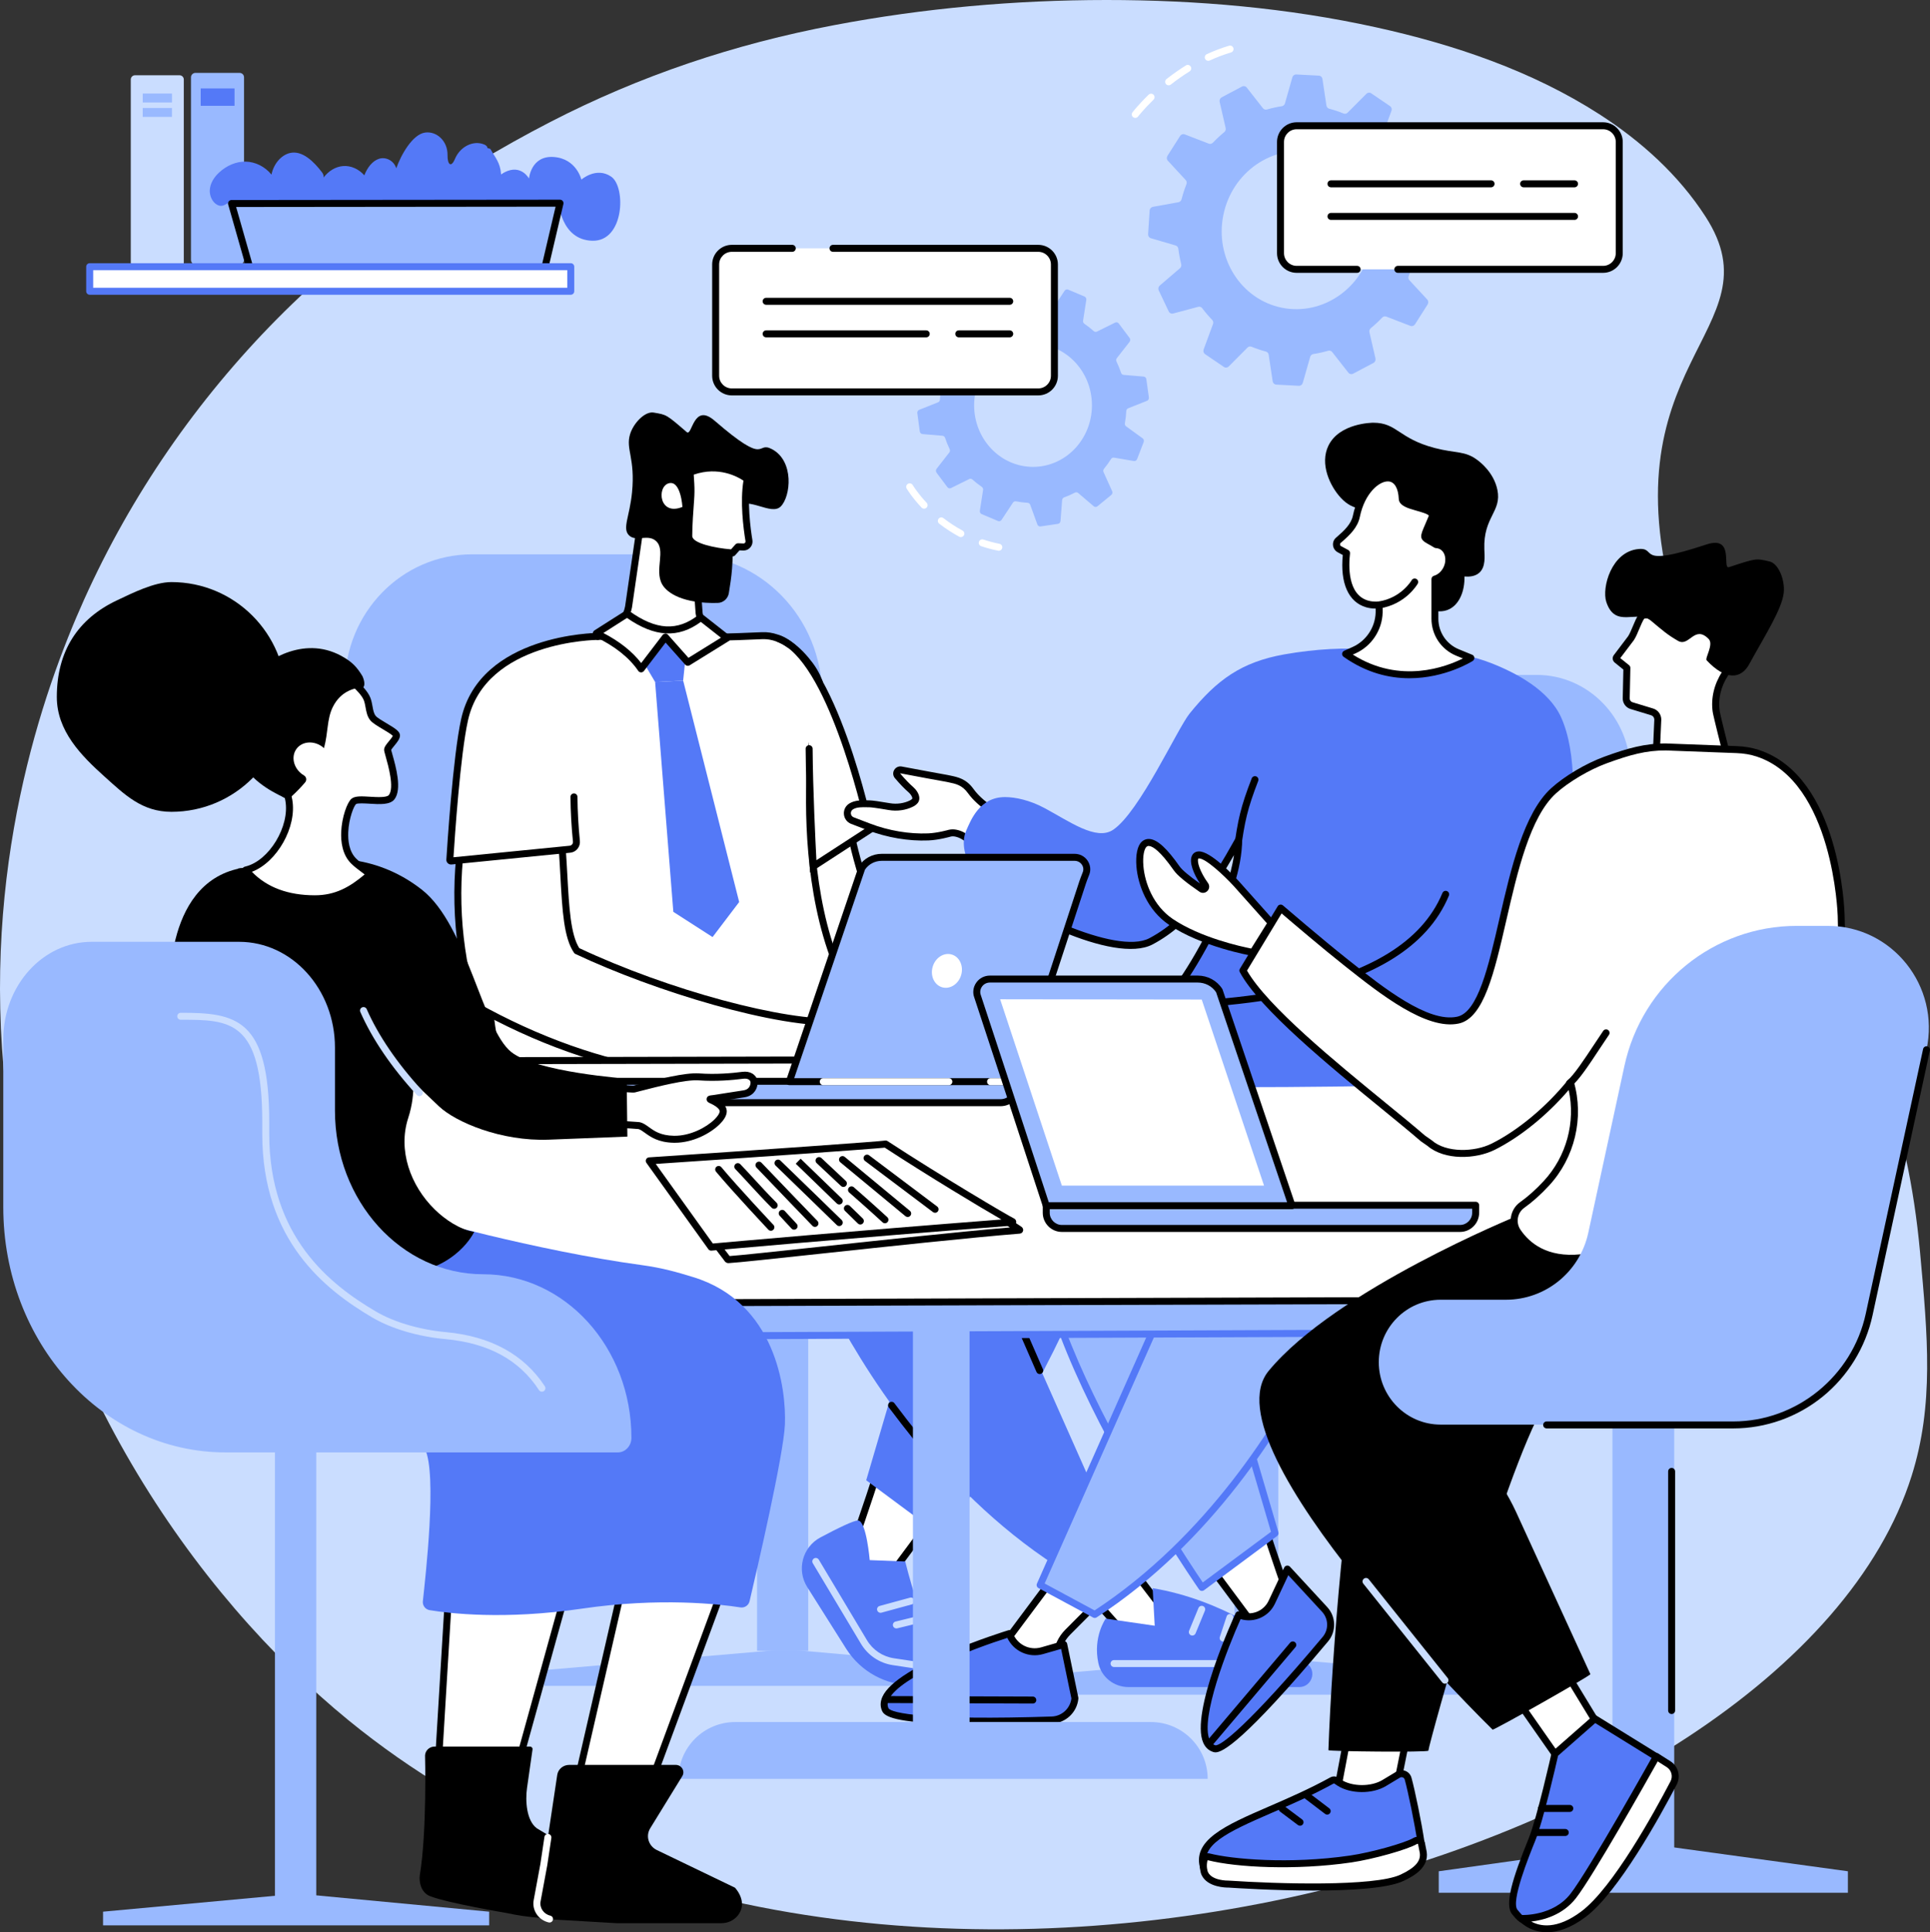 <svg xmlns="http://www.w3.org/2000/svg" xmlns:xlink="http://www.w3.org/1999/xlink" x="0px" y="0px" width="829.54px" height="830.32px" viewBox="0 0 829.54 830.32" style="enable-background:new 0 0 829.54 830.32;" xml:space="preserve"><rect x="0" y="0" width="829.54" height="830.32" fill="#333333" stroke="none"/><style type="text/css">	.st0{fill:#40484C;}	.st1{fill:#CADDFF;}	.st2{fill:#99B9FF;}	.st3{fill:#FFFFFF;}	.st4{fill:#5479F7;}</style><g id="XMLID_00000011709733445945615410000009940309068705620908_"></g><g id="XMLID_00000015356632386764467900000014141317537482275738_">	<g id="XMLID_00000150074805339934572920000009032129821805613219_">		<path class="st1" d="M821.66,634.16c-53,168.26-453.26,283.66-671.9,105.04C83.87,685.37,16.13,589.58,2.45,468.07   c-10.66-94.71,15.87-170.85,33.79-210.62c20.16-44.73,48.36-85.58,82.85-120.42c34.05-34.4,74.47-62.45,117.41-84.6   c38.77-20,79.27-33.52,122.06-41.63C397.08,3.49,436.35,0.01,475.55,0c38.88-0.01,77.97,3.38,115.98,11.76   c33.49,7.38,66.89,18.67,95.9,37.33c17.89,11.51,34.08,26.06,45.66,44.04c31.91,49.5-45.74,61.67-11.63,173.01   c37.48,122.34,93.21,156.59,103.79,271.81C828.58,574.19,831.28,603.64,821.66,634.16z"></path>		<g>			<path class="st2" d="M549.69,335.04v26.84c0,38.47-30.23,69.65-67.51,69.65c-37.29,0-67.51,31.18-67.51,69.65    c0,3.43,2.76,6.21,6.17,6.21h178.72c55.9,0,101.21-46.75,101.21-104.41v-71.43c0-22.94-18.02-41.53-40.26-41.53h-67.17    C569.23,290.02,549.69,310.18,549.69,335.04z"></path>			<rect x="530.61" y="518.34" class="st2" width="18.81" height="204.09"></rect>			<polygon class="st2" points="451.86,719.41 535.1,712.07 542.74,712.07 627.72,719.41 627.72,728.23 451.86,728.23    "></polygon>		</g>		<g>			<g>				<g>					<path class="st2" d="M353.38,299.08v53.18c0,52.01,41.05,94.17,91.69,94.17c50.64,0,91.69,42.16,91.69,94.17      c0,4.63-3.75,8.39-8.38,8.39H285.67c-75.91,0-137.45-63.21-137.45-141.17V294.35c0-31.01,24.48-56.15,54.67-56.15h91.22      C326.85,238.2,353.38,265.46,353.38,299.08z"></path>				</g>				<g>					<rect x="325.39" y="453.16" class="st2" width="21.99" height="256.19"></rect>				</g>				<g>					<polygon class="st2" points="439.47,717.66 342.13,709.11 333.21,709.11 233.83,717.66 233.83,724.44 439.47,724.44      "></polygon>				</g>			</g>			<g>				<g>					<g>						<path class="st3" d="M362.69,672.96c2.26-2.28,15.3-42.87,15.3-42.87l25.77,18.4l-28.25,37.99L362.69,672.96z"></path>						<path d="M375.51,687.97c-0.41,0-0.8-0.17-1.09-0.47l-12.82-13.51c-0.55-0.58-0.55-1.49,0-2.07       c1.67-2.1,10.06-27.04,14.96-42.3c0.15-0.46,0.5-0.81,0.96-0.96c0.46-0.15,0.95-0.08,1.34,0.2l25.77,18.4       c0.33,0.23,0.55,0.59,0.61,0.99c0.06,0.4-0.04,0.8-0.28,1.13l-28.25,37.99c-0.26,0.36-0.67,0.58-1.11,0.6       C375.57,687.97,375.54,687.97,375.51,687.97z M364.55,672.74l10.82,11.4l26.28-35.33l-22.86-16.31       C375.47,642.76,367.63,666.68,364.55,672.74z"></path>					</g>					<g>						<path class="st4" d="M409.13,724.28l-17.14-0.1c-11.34-0.07-21.89-5.83-28.07-15.34l-16.95-26.84       c-4.68-7.42-2.06-17.25,5.68-21.36c7.07-3.76,14.48-7.42,16.22-7.26c3.53,0.34,4.95,17.02,4.95,17.02l15.27,0.59       c0,0,7.54,31.38,14.18,34.95c4.84,2.6,8.21,6.41,10.48,9.9C416.14,719.47,413.49,724.3,409.13,724.28z"></path>						<path class="st1" d="M407.41,719.08c-0.07,0-0.15-0.01-0.23-0.02l-23.44-3.53c-5.72-0.86-10.71-4.21-13.68-9.17l-20.71-34.62       c-0.43-0.71-0.19-1.63,0.52-2.06c0.71-0.43,1.63-0.19,2.06,0.52l20.71,34.62c2.51,4.19,6.72,7.02,11.55,7.75l23.44,3.53       c0.82,0.12,1.38,0.89,1.26,1.71C408.78,718.55,408.14,719.08,407.41,719.08z"></path>						<path class="st1" d="M378.47,693.05c-0.66,0-1.26-0.44-1.45-1.11c-0.22-0.8,0.25-1.62,1.05-1.84l13.06-3.56       c0.8-0.22,1.62,0.25,1.84,1.05c0.22,0.8-0.25,1.62-1.05,1.84l-13.06,3.56C378.74,693.03,378.6,693.05,378.47,693.05z"></path>						<path class="st1" d="M385.27,699.76c-0.67,0-1.29-0.46-1.46-1.14c-0.2-0.8,0.3-1.62,1.1-1.81l8.76-2.14       c0.8-0.2,1.62,0.3,1.81,1.1c0.2,0.8-0.3,1.62-1.1,1.81l-8.76,2.14C385.51,699.74,385.39,699.76,385.27,699.76z"></path>					</g>					<g>						<polygon class="st3" points="450.63,665.21 487.46,706.57 504.95,698.13 468.83,650.98       "></polygon>						<path d="M487.46,708.07c-0.42,0-0.83-0.17-1.12-0.5l-36.83-41.35c-0.28-0.31-0.41-0.72-0.37-1.13       c0.04-0.41,0.24-0.79,0.57-1.05l18.2-14.23c0.32-0.25,0.72-0.36,1.11-0.31c0.4,0.05,0.76,0.26,1,0.58l36.13,47.15       c0.27,0.36,0.37,0.82,0.27,1.26c-0.1,0.44-0.4,0.81-0.81,1l-17.49,8.43C487.9,708.02,487.68,708.07,487.46,708.07z        M452.81,665.41l35.02,39.31l14.81-7.14l-34.08-44.49L452.81,665.41z"></path>					</g>					<g>						<path class="st4" d="M475.25,695.54c0,0-5.6,7.84-3.15,19.15c1.31,6.03,6.73,10.26,12.9,10.26h73.43       c5.25,0,7.63-6.55,3.6-9.93c-13.06-10.94-37.08-27.65-66.61-32.56l0.89,16.14L475.25,695.54z"></path>						<path class="st1" d="M554.94,716.35h-76.1c-0.83,0-1.5-0.67-1.5-1.5s0.67-1.5,1.5-1.5h76.1c0.83,0,1.5,0.67,1.5,1.5       S555.77,716.35,554.94,716.35z"></path>						<path class="st1" d="M512.48,702.82c-0.19,0-0.38-0.04-0.57-0.11c-0.77-0.32-1.13-1.19-0.82-1.96l4.03-9.78       c0.32-0.77,1.19-1.13,1.96-0.82c0.77,0.32,1.13,1.19,0.82,1.96l-4.03,9.78C513.63,702.47,513.07,702.82,512.48,702.82z"></path>						<path class="st1" d="M525.72,705.39c-0.16,0-0.31-0.02-0.47-0.08c-0.79-0.26-1.21-1.11-0.95-1.9l2.92-8.82       c0.26-0.79,1.11-1.21,1.89-0.95c0.79,0.26,1.21,1.11,0.95,1.9l-2.92,8.82C526.94,704.99,526.35,705.39,525.72,705.39z"></path>					</g>					<path class="st4" d="M292.25,454.76c0,0,136.75-15.92,177.41,19.29c40.66,35.21-64.19,186.64-64.19,186.64l-33.16-24.6      l31.45-107.03l-126.41-35.91L292.25,454.76z"></path>					<path class="st4" d="M216.99,524.45c19.86,6.31,55.4,14.46,105.08,13.78c14.11-0.19,27.14,7.61,33.56,20.19      c14.71,28.87,46.56,80.84,98.44,114.53l24.78-13.35L415.6,517.2c-5.77-13-16.57-23.11-29.92-28.01l-125.33-45.97      c0,0-38.86-10.87-57.91,23.84c-3.4,6.2-9.72-4.88-11.23,0.12C186.06,484.32,199.93,519.04,216.99,524.45z"></path>					<path d="M446.88,590.45c-0.58,0-1.13-0.34-1.38-0.9l-31.28-71.75c-5.57-12.55-16.17-22.47-29.06-27.2l-60.02-22.02      c-0.78-0.29-1.18-1.15-0.89-1.92c0.29-0.78,1.15-1.18,1.92-0.89l60.02,22.02c13.66,5.01,24.87,15.51,30.78,28.8l31.29,71.76      c0.33,0.76-0.02,1.64-0.78,1.97C447.29,590.41,447.09,590.45,446.88,590.45z"></path>					<path class="st3" d="M410.81,638.37c-0.39,0-0.79-0.15-1.08-0.46c-5.76-5.99-11.42-12.42-16.84-19.12      c-0.52-0.64-0.42-1.59,0.22-2.11c0.64-0.52,1.59-0.42,2.11,0.22c5.36,6.63,10.97,13,16.67,18.93c0.57,0.6,0.56,1.55-0.04,2.12      C411.56,638.23,411.19,638.37,410.81,638.37z"></path>					<path d="M394.06,619.34c-0.44,0-0.87-0.19-1.17-0.56c-2.69-3.33-8.28-10.53-10.87-14.01c-0.5-0.66-0.36-1.6,0.31-2.1      c0.66-0.49,1.6-0.36,2.1,0.31c2.58,3.46,8.12,10.61,10.8,13.92c0.52,0.64,0.42,1.59-0.22,2.11      C394.73,619.24,394.39,619.34,394.06,619.34z"></path>				</g>				<g>					<g>						<g>							<path class="st3" d="M298.38,233.97l2.11,29.43c0.47,3.83,3.22,6.98,6.95,7.95c-15.82,9.25-39.39,9.85-44.48-0.77        c3.69-0.82,6.52-6.08,7.19-9.8l5.67-38.94L298.38,233.97z"></path>							<path d="M281.22,279.91c-3.63,0-7.04-0.44-10.01-1.35c-4.67-1.43-7.98-3.97-9.59-7.33c-0.2-0.41-0.2-0.89,0-1.3        c0.2-0.41,0.58-0.71,1.02-0.81c2.76-0.62,5.4-5.03,6.04-8.6l5.66-38.89c0.07-0.48,0.37-0.9,0.81-1.12        c0.44-0.22,0.96-0.21,1.39,0.02l22.55,12.13c0.45,0.24,0.75,0.7,0.79,1.21l2.11,29.43c0.39,3.16,2.68,5.79,5.84,6.61        c0.59,0.15,1.02,0.65,1.11,1.25c0.08,0.6-0.21,1.19-0.73,1.5C300.23,277.3,290.09,279.91,281.22,279.91z M265.16,271.32        c1.44,1.92,3.8,3.41,6.92,4.37c8.71,2.67,21.69,0.89,31.93-4.19c-2.74-1.71-4.61-4.58-5.02-7.92l-2.06-28.68L277,224.18        L271.64,261C271.03,264.43,268.69,269.34,265.16,271.32z"></path>						</g>						<g>							<path d="M331.8,193.01c-7.07-3.74-1.38,7.91-24.64-12.22c-9.26-8.02-9.6,6.95-12,4.88c-8.89-7.66-8.58-7.41-14.2-8.38        c-3.72-0.65-8.69,4.48-10.16,9.34c-1.95,6.41,2.31,10.24,0.85,25c-1.02,10.36-4.28,15.46-1.3,18.4        c3.02,2.98,7.93-0.66,11.48,2.34c4.58,3.89-0.65,12.53,2.74,18.66c2.13,3.86,9.14,8.41,23.89,8.06        c2.39-0.06,4.41-1.82,4.8-4.19c0.5-3.03,1.11-6.87,1.39-10.58c1.32-17.69-2.49-23.57,1.26-26.6c5.75-4.63,15.51,4,19.65-0.07        C339.87,213.41,341.48,198.14,331.8,193.01z"></path>							<g>								<path class="st3" d="M296.62,202.94l0.29,4.83c0.14,2.28,0.12,4.56-0.06,6.83c-0.33,4.27-0.84,11.61-0.82,15.75         c0.04,6.07,18.8,7.26,18.8,7.26l2.38-2.65l2.2,0.09c0.43,0.02,0.86-0.05,1.24-0.25c0.95-0.49,1.42-1.51,1.26-2.49         c-0.89-5.36-2.44-17.2-0.72-26.41C321.19,205.9,310.76,197.43,296.62,202.94z"></path>								<path d="M314.83,239.11c-0.03,0-0.06,0-0.09,0c-3.37-0.21-20.16-1.63-20.2-8.75c-0.03-4.25,0.51-11.77,0.82-15.87         c0.17-2.2,0.19-4.43,0.05-6.63l-0.29-4.83c-0.04-0.65,0.35-1.25,0.95-1.49c14.78-5.76,25.61,2.83,26.06,3.2         c0.43,0.35,0.63,0.9,0.53,1.44c-1.7,9.12-0.06,21.14,0.73,25.89c0.27,1.65-0.54,3.28-2.04,4.07         c-0.58,0.3-1.28,0.45-1.99,0.42l-1.5-0.06l-1.91,2.12C315.66,238.93,315.26,239.11,314.83,239.11z M298.18,203.96l0.23,3.72         c0.14,2.34,0.12,4.71-0.06,7.04c-0.31,4.06-0.84,11.49-0.81,15.62c0.02,3.08,9.7,5.18,16.67,5.72l1.89-2.11         c0.3-0.33,0.74-0.51,1.18-0.5l2.2,0.09c0.19,0.01,0.37-0.02,0.48-0.08c0.35-0.18,0.53-0.54,0.47-0.92         c-0.97-5.89-2.35-16.92-0.88-26C317.17,204.94,308.96,200.24,298.18,203.96z"></path>							</g>							<path class="st3" d="M293.32,217.83c0,0-0.69-11.62-5.9-10.15C282.21,209.15,283.29,221.92,293.32,217.83z"></path>						</g>					</g>				</g>				<g>					<g>						<g>							<path class="st3" d="M363.3,344.26c0,0,12.03,109.26,92.79,116.4l-92.79,1.32c0,0-34.36-69.65-35.75-96.77        C326.15,338.1,363.3,344.26,363.3,344.26z"></path>							<path d="M363.3,463.49c-0.57,0-1.09-0.32-1.35-0.84c-1.41-2.86-34.51-70.24-35.9-97.35c-0.36-7,1.69-12.54,6.1-16.48        c10.5-9.37,30.55-6.17,31.39-6.03c0.66,0.11,1.17,0.65,1.25,1.32c0.03,0.27,3.14,27.46,16.01,55.12        c17.15,36.87,42.52,57.04,75.42,59.95c0.8,0.07,1.4,0.75,1.37,1.55c-0.03,0.8-0.68,1.43-1.48,1.44l-92.79,1.32        C363.32,463.49,363.31,463.49,363.3,463.49z M354.73,345.17c-6.44,0-15.16,1.03-20.59,5.89c-3.69,3.3-5.41,8.04-5.1,14.08        c1.28,24.9,31.28,87.31,35.18,95.33l76.33-1.08c-26.46-7.34-47.87-27.46-62.51-58.97c-11.53-24.83-15.34-49.27-16.09-54.82        C360.56,345.42,357.92,345.17,354.73,345.17z"></path>						</g>						<g>							<path class="st3" d="M248.36,274.83c15.67-3.68,22.23,0.94,79.16-1.67c8.96-0.41,16.22,6.79,20.6,12.64        c2.94,3.93,4.06,7.56,4.06,7.56s-17.39,90.43,18.26,141.63c5.06,7.26,11.93,15.23,21.37,22.87        c-5.3,4.29-13.54,9.88-24.61,13.16c-18.37,5.46-27.61-0.44-42.42,0c-39.17,1.17-53.53,44.81-78.83,39.33        c-6.75-1.46-15.71-6.74-24.1-24.42c-4.76-14.66-8.99-31.88-11.35-51.34c-6.39-52.75,4.07-96.66,13.41-124.22        C226.66,301.67,229.88,279.17,248.36,274.83z"></path>							<path d="M250.39,512.34c-1.55,0-3.13-0.17-4.77-0.52c-9.73-2.11-18.19-10.6-25.14-25.24l-0.07-0.18        c-5.46-16.83-9.3-34.2-11.41-51.62c-5.04-41.61-0.51-83.63,13.48-124.89c0.37-1.15,0.75-2.58,1.19-4.24        c2.83-10.6,7.57-28.34,24.35-32.28c7.88-1.85,13.56-1.66,23.88-1.3c10.59,0.36,26.59,0.92,55.56-0.41        c9.56-0.44,17.16,6.96,21.87,13.24c3.06,4.09,4.25,7.86,4.3,8.02l0.11,0.36l-0.07,0.37c-0.17,0.9-16.85,90.4,18.01,140.49        c5.82,8.36,12.91,15.95,21.09,22.56l1.44,1.17l-1.44,1.17c-7.74,6.26-16.19,10.78-25.13,13.44        c-12.07,3.58-20.44,2.38-28.53,1.21c-4.46-0.64-9.06-1.3-14.27-1.15c-19.95,0.59-33.4,12.61-45.28,23.22        C269.66,504.56,260.95,512.34,250.39,512.34z M223.23,485.38c6.52,13.7,14.27,21.61,23.02,23.51        c11.32,2.45,20.57-5.82,31.29-15.39c12.25-10.94,26.14-23.35,47.18-23.98c5.47-0.16,10.21,0.52,14.79,1.18        c8.13,1.17,15.81,2.28,27.25-1.12c8-2.38,15.62-6.33,22.65-11.75c-7.79-6.51-14.58-13.9-20.21-21.99        c-18.63-26.77-22.66-64.19-22.76-90.87c-0.1-26.73,3.62-48.34,4.19-51.5c-0.34-0.94-1.47-3.78-3.72-6.77        c-4.27-5.7-11.09-12.41-19.33-12.04c-29.09,1.33-45.16,0.78-55.8,0.41c-10.38-0.36-15.6-0.54-23.08,1.22        c-15.03,3.54-19.48,20.19-22.14,30.14c-0.45,1.7-0.84,3.16-1.24,4.4c-13.85,40.85-18.33,82.43-13.35,123.59        C214.06,451.62,217.84,468.76,223.23,485.38z"></path>						</g>						<path class="st3" d="M373.92,356.51c0,0-13.84-71.33-35.75-80.18c9.34,28.71,12.45,59.96,11.09,93.01       c-0.06,1.37,3.97,1.4,5.12,0.65L373.92,356.51z"></path>						<path d="M348.2,374.99l-0.15-2.58c-0.02-0.29-1.62-29.15-1.77-50.67c-0.01-0.83,0.66-1.5,1.49-1.51c0,0,0.01,0,0.01,0       c0.82,0,1.49,0.66,1.5,1.49c0.12,17.68,1.23,40.36,1.63,47.93l21.32-13.84c-1.98-8.79-16.98-72.22-38.01-79.95       c-0.78-0.29-1.18-1.15-0.89-1.93c0.29-0.78,1.15-1.18,1.93-0.89c24.03,8.83,39.48,80.11,40.13,83.14l0.21,1.01L348.2,374.99z"></path>					</g>					<g>						<g>							<path class="st3" d="M382.24,451.82c-5.52-8.64-15.65-13.01-21.21-12.7c-25.32,1.43-76.63-13.37-113.05-30.54        c-6.29-9.15-4.55-31.54-7.41-55.56l-40.87,0.34c-1.96,10.34-3.55,24.05-2.66,40.12c0.85,15.47,3.74,28.5,6.68,38.35        c33.22,18.71,61.66,26.11,82.3,29.3c25.77,3.98,67.61,5.74,68.1,5.77c0,0,31.03,16.41,44.43-1.42        C398.54,465.47,387.75,460.46,382.24,451.82z"></path>							<path d="M379.95,475.34c-12.03,0-24.07-5.86-26.24-6.96l-0.27-0.01c-10.2-0.48-45.23-2.3-67.66-5.76        c-27.85-4.3-55.71-14.21-82.81-29.47c-0.34-0.19-0.59-0.51-0.7-0.88c-3.75-12.58-6.01-25.6-6.74-38.69        c-0.74-13.53,0.16-27.15,2.69-40.48c0.13-0.7,0.75-1.21,1.46-1.22l40.87-0.33c0,0,0.01,0,0.01,0c0.76,0,1.4,0.57,1.49,1.32        c0.98,8.21,1.43,16.37,1.82,23.56c0.75,13.49,1.39,25.18,5.11,31c38.33,18.01,88.46,31.55,111.95,30.22        c6.52-0.36,16.98,4.65,22.56,13.39c5.21,8.15,15.57,13.05,15.67,13.1c0.41,0.19,0.71,0.56,0.82,1        c0.11,0.44,0.02,0.9-0.26,1.27C394.64,473.15,387.29,475.34,379.95,475.34z M204.97,430.81        c26.61,14.91,53.95,24.61,81.26,28.82c22.28,3.44,57.18,5.25,67.34,5.73c0.39,0.02,0.61,0.03,0.64,0.03        c0.21,0.02,0.41,0.07,0.59,0.17c0.29,0.15,28.33,14.71,41.38,0.39c-3.36-1.83-10.82-6.43-15.22-13.33        c-5.28-8.27-14.93-12.28-19.86-12.01c-26.9,1.52-79.98-14.74-113.78-30.68c-0.24-0.11-0.45-0.29-0.6-0.51        c-4.39-6.39-5.03-18.07-5.85-32.86c-0.37-6.76-0.79-14.37-1.65-22.04l-38.29,0.31c-2.31,12.7-3.12,25.66-2.41,38.54        C199.23,406.06,201.39,418.64,204.97,430.81z"></path>						</g>						<g>							<path d="M393.05,467.76c-2.1,0-10.33-0.77-22.23-11.57c-0.61-0.56-0.66-1.51-0.1-2.12c0.56-0.61,1.51-0.66,2.12-0.1        c12.44,11.3,20.36,10.79,20.44,10.79c0.83-0.07,1.55,0.54,1.62,1.36c0.08,0.82-0.52,1.55-1.33,1.63        C393.52,467.75,393.35,467.76,393.05,467.76z"></path>							<path d="M384.99,471.96c-2.48,0-9.55-0.88-19.41-9.44c-0.62-0.54-0.69-1.49-0.15-2.12c0.54-0.62,1.49-0.69,2.12-0.15        c10.91,9.49,17.87,8.7,17.93,8.69c0.81-0.12,1.59,0.43,1.71,1.25c0.13,0.82-0.43,1.59-1.25,1.72        C385.89,471.91,385.56,471.96,384.99,471.96z"></path>						</g>						<path class="st3" d="M193.9,369.99c-0.31,0.03-0.57-0.22-0.55-0.53c0.32-5.25,2.82-44.45,6.35-60.26       c7.97-35.67,57.17-35.73,57.17-35.73c-9.05,30.57-11.98,59.88-9.11,87.99c0.18,1.73-1.07,3.28-2.79,3.45L193.9,369.99z"></path>						<path d="M193.85,371.49c-0.52,0-1.01-0.2-1.39-0.56c-0.42-0.41-0.64-0.97-0.61-1.56c0.28-4.51,2.8-44.49,6.38-60.49       c8.14-36.42,58.13-36.9,58.63-36.9c0,0,0,0,0,0c0.83,0,1.5,0.67,1.5,1.5c0,0.83-0.67,1.5-1.5,1.5       c-0.48,0-48.09,0.48-55.71,34.55c-3.32,14.84-5.74,50.86-6.24,58.85l49.9-4.95c0.43-0.04,0.81-0.25,1.09-0.58       c0.28-0.34,0.41-0.77,0.36-1.22c-0.64-6.32-1-12.77-1.06-19.18c-0.01-0.83,0.66-1.51,1.49-1.51c0,0,0.01,0,0.01,0       c0.82,0,1.49,0.66,1.5,1.49c0.06,6.32,0.41,12.68,1.04,18.9c0.13,1.24-0.24,2.46-1.02,3.42c-0.78,0.95-1.89,1.55-3.11,1.67       l-51.06,5.07C193.98,371.49,193.92,371.49,193.85,371.49z"></path>					</g>					<g>						<polygon class="st4" points="295.43,274.98 271.95,276.79 281.58,293.05 293.63,292.45       "></polygon>						<polygon class="st4" points="317.71,387.61 306.27,402.67 289.41,391.83 281.58,293.05 293.63,292.45       "></polygon>					</g>					<g>						<path class="st3" d="M301.25,265.34l11.24,8.83l-16.86,10.44L286,273.77l-10.44,13.65c-3.96-5.82-10.23-10.96-19.27-15.26       l13.25-8.43C283.32,273.65,293.08,271.81,301.25,265.34z"></path>						<path d="M275.56,288.93c-0.01,0-0.03,0-0.04,0c-0.48-0.01-0.93-0.26-1.2-0.66c-3.92-5.75-10.2-10.71-18.67-14.75       c-0.49-0.23-0.82-0.72-0.85-1.26s0.23-1.06,0.69-1.36l13.25-8.43c0.52-0.33,1.18-0.31,1.68,0.05       c11.58,8.33,20.81,8.84,29.9,1.65c0.54-0.43,1.31-0.43,1.86,0l11.24,8.83c0.38,0.3,0.6,0.77,0.57,1.26       c-0.03,0.49-0.29,0.93-0.71,1.19l-16.86,10.44c-0.62,0.39-1.43,0.27-1.91-0.28l-8.42-9.48l-9.33,12.21       C276.47,288.71,276.03,288.93,275.56,288.93z M259.34,272.01c6.99,3.65,12.44,7.97,16.25,12.91l9.21-12.05       c0.27-0.36,0.69-0.57,1.14-0.59c0.44-0.02,0.88,0.17,1.18,0.5l8.79,9.9l13.96-8.65l-8.64-6.79       c-9.68,7.13-19.81,6.59-31.74-1.7L259.34,272.01z"></path>					</g>				</g>			</g>		</g>		<g>			<g>				<g>					<g>						<g>							<path class="st3" d="M557.14,693.76c-2.14-2.16-14.5-40.62-14.5-40.62l-24.43,17.43l26.78,36L557.14,693.76z"></path>							<path d="M545,708.07c-0.03,0-0.06,0-0.09,0c-0.44-0.03-0.85-0.25-1.11-0.6l-26.78-36c-0.24-0.32-0.34-0.73-0.28-1.13        c0.06-0.4,0.28-0.75,0.61-0.99l24.42-17.43c0.39-0.28,0.89-0.35,1.34-0.2c0.46,0.15,0.81,0.51,0.96,0.96        c4.64,14.44,12.59,38.09,14.17,40.06c0.57,0.58,0.55,1.47-0.01,2.05l-12.15,12.8C545.8,707.9,545.41,708.07,545,708.07z         M520.33,670.9l24.8,33.34l10.15-10.7c-2.94-5.84-10.29-28.25-13.44-37.99L520.33,670.9z"></path>						</g>						<g>							<g>								<path class="st4" d="M553.33,674.23l16.04,17.37c3.3,3.57,3.43,9.03,0.31,12.75c-12.33,14.69-41.83,48.88-47.78,47.05         c-14.04-4.32,10.53-57.52,10.53-57.52c5.43,2.31,11.72-0.09,14.23-5.44L553.33,674.23z"></path>								<path d="M522.43,753.01c-0.44,0-0.74-0.09-0.98-0.17c-1.93-0.59-3.37-1.92-4.27-3.94c-5.74-12.86,13.08-53.9,13.88-55.64         c0.34-0.74,1.2-1.07,1.95-0.75c4.71,2,10.1-0.06,12.28-4.69l6.68-14.21c0.21-0.45,0.63-0.77,1.13-0.84         c0.5-0.07,0.99,0.1,1.33,0.46l16.04,17.37c3.8,4.11,3.95,10.45,0.35,14.73C534.39,748.74,525.38,753.01,522.43,753.01z          M533.22,695.76c-5.6,12.42-17.46,42.6-13.3,51.91c0.54,1.21,1.33,1.96,2.41,2.3c2.18,0.54,14.38-8.68,46.19-46.58         c2.63-3.13,2.52-7.76-0.26-10.77l-14.53-15.73l-5.73,12.2C545.36,694.74,539.07,697.48,533.22,695.76z"></path>							</g>							<path d="M520,750.46c-0.34,0-0.69-0.12-0.97-0.36c-0.63-0.54-0.71-1.48-0.17-2.11l35.66-42.11c0.53-0.63,1.48-0.71,2.11-0.18        c0.63,0.54,0.71,1.48,0.17,2.11l-35.66,42.11C520.85,750.28,520.42,750.46,520,750.46z"></path>						</g>					</g>					<g>						<g>							<path class="st3" d="M473.8,686.42l-14.88,14.95c-2.65,2.67-4.32,6.16-4.72,9.9l-1.51,13.98l-27.45-10.39l31.31-41.93        L473.8,686.42z"></path>							<path d="M452.69,726.76c-0.18,0-0.36-0.03-0.53-0.1l-27.45-10.39c-0.44-0.17-0.78-0.53-0.91-0.98        c-0.13-0.45-0.04-0.94,0.24-1.32l31.31-41.93c0.24-0.32,0.6-0.54,1-0.59c0.4-0.05,0.8,0.06,1.12,0.31l17.25,13.48        c0.34,0.26,0.55,0.66,0.57,1.09c0.03,0.43-0.13,0.85-0.43,1.15l-14.88,14.95c-2.4,2.42-3.93,5.61-4.3,9l-1.51,13.98        c-0.05,0.46-0.31,0.87-0.71,1.12C453.23,726.68,452.96,726.76,452.69,726.76z M427.63,714.17l23.78,9l1.3-12.05        c0.44-4.07,2.27-7.9,5.15-10.8l13.69-13.75l-14.71-11.5L427.63,714.17z"></path>						</g>						<g>							<g>								<path class="st4" d="M457.22,706.65l4.8,23.11c-0.49,5.17-4.74,9.18-9.93,9.35c-20.49,0.67-68.77,1.6-71.56-4.45         c-6.58-14.26,53.29-32.68,53.29-32.68c1.99,5.81,8.19,9.04,14.09,7.34L457.22,706.65z"></path>								<path d="M424.28,741.1c-4.93,0-9.89-0.06-14.65-0.2c-24.89-0.73-29.37-3.25-30.46-5.61c-0.89-1.93-0.86-3.99,0.09-6.13         c6.12-13.71,52.17-28.01,54.12-28.61c0.78-0.24,1.6,0.18,1.86,0.95c1.74,5.06,7.12,7.86,12.26,6.39l9.3-2.67         c0.4-0.12,0.83-0.06,1.19,0.16c0.36,0.22,0.61,0.57,0.69,0.98l4.8,23.11c0.03,0.15,0.04,0.3,0.02,0.45         c-0.56,5.91-5.45,10.51-11.37,10.71C444.5,740.86,434.47,741.1,424.28,741.1z M432.96,703.82         c-13.85,4.39-46.48,16.54-50.96,26.56c-0.59,1.33-0.63,2.52-0.11,3.65c0.99,2.15,16.89,5.32,70.15,3.58         c4.35-0.14,7.95-3.47,8.46-7.77l-4.42-21.29l-7.75,2.23C442.13,712.55,435.65,709.53,432.96,703.82z"></path>							</g>							<path d="M443.92,732.04C443.92,732.04,443.92,732.04,443.92,732.04l-63.3-0.22c-0.83,0-1.5-0.68-1.5-1.51        c0-0.83,0.67-1.49,1.5-1.49c0,0,0,0,0,0l63.29,0.22c0.83,0,1.5,0.68,1.5,1.51C445.42,731.37,444.74,732.04,443.92,732.04z"></path>						</g>					</g>					<g>						<g>							<path class="st2" d="M623.91,487.01c0,0-129.6-15.09-168.14,18.28c-38.54,33.37,60.84,176.85,60.84,176.85l31.43-23.31        l-29.81-101.41l119.8-34.03L623.91,487.01z"></path>							<path class="st4" d="M516.6,683.64c-0.08,0-0.16-0.01-0.24-0.02c-0.4-0.07-0.76-0.29-0.99-0.63        c-4.09-5.9-99.69-144.98-60.58-178.84c38.59-33.42,163.98-19.25,169.3-18.63c0.55,0.06,1.02,0.43,1.22,0.95l14.12,36.38        c0.15,0.39,0.13,0.83-0.06,1.21c-0.19,0.38-0.53,0.66-0.93,0.77l-118.35,33.62l29.38,99.96c0.18,0.6-0.04,1.25-0.55,1.63        l-31.43,23.31C517.23,683.53,516.92,683.64,516.6,683.64z M559.95,485.16c-38.31,0-83.36,4.08-103.2,21.26        C421.55,536.89,507.27,665.7,516.96,680l29.33-21.76l-29.51-100.41c-0.11-0.38-0.07-0.8,0.13-1.15        c0.19-0.35,0.52-0.61,0.9-0.72l118.22-33.58l-13.19-33.99C617.67,487.84,591.02,485.16,559.95,485.16z"></path>						</g>						<g>							<path class="st2" d="M693.75,541.2c-18.83,5.98-52.12,18.77-97.93,22.08c-13.34,0.96-25.9,10.04-31.98,21.96        c-13.95,27.35-44.13,76.6-93.29,108.52l-23.48-12.65l59.93-134.94c5.47-12.32,15.7-21.9,28.36-26.54l118.78-43.56        c0,0,36.83-10.3,54.89,22.59c3.22,5.87,9.21-4.63,10.64,0.11C724.55,515.02,709.92,536.07,693.75,541.2z"></path>							<path class="st4" d="M470.54,695.26c-0.24,0-0.49-0.06-0.71-0.18l-23.48-12.65c-0.69-0.37-0.98-1.21-0.66-1.93l59.93-134.94        c5.61-12.62,16.25-22.58,29.21-27.34l118.78-43.56c0.04-0.01,0.08-0.03,0.11-0.04c0.38-0.11,38.19-10.23,56.61,23.31        c0.33,0.6,0.67,0.94,1.02,1.03c0.81,0.21,2.24-0.7,3.38-1.42c1.57-1,3.05-1.94,4.56-1.38c0.86,0.32,1.47,1.05,1.81,2.17        c5.29,17.58-10.37,39.04-26.89,44.29l-0.45-1.43l0.45,1.43c-2.43,0.77-5.1,1.66-8,2.62c-19.99,6.62-50.2,16.63-90.27,19.52        c-12.4,0.89-24.76,9.39-30.75,21.14c-13.72,26.9-44.14,76.85-93.81,109.1C471.11,695.18,470.83,695.26,470.54,695.26z         M449,680.45l21.47,11.57c48.64-31.88,78.52-80.96,92.03-107.46c6.45-12.65,19.8-21.81,33.21-22.77        c39.7-2.86,69.7-12.8,89.54-19.38c2.92-0.97,5.6-1.86,8.04-2.63c14.94-4.74,29.67-24.79,24.93-40.57        c-0.02-0.06-0.04-0.12-0.05-0.16c-0.45,0.15-1.26,0.67-1.83,1.03c-1.63,1.04-3.66,2.33-5.74,1.8        c-1.18-0.3-2.16-1.14-2.9-2.49c-16.98-30.93-51.58-22.29-53.12-21.88l-118.71,43.54c-12.2,4.48-22.23,13.86-27.51,25.74        L449,680.45z"></path>						</g>					</g>				</g>				<g>					<g>						<path class="st2" d="M77.35,567.4l-0.19-41.17c0-0.78,0.63-1.42,1.42-1.42l653.16,3.07c1.14,0.01,1.81,1.3,1.14,2.23       l-29.79,41.73c-0.26,0.37-0.69,0.59-1.14,0.59l-617.05,2.47C80.75,574.91,77.37,571.55,77.35,567.4z"></path>						<path class="st4" d="M84.88,576.39c-4.96,0-9-4.03-9.02-8.99l-0.19-41.17c0-0.78,0.3-1.52,0.85-2.07       c0.55-0.55,1.28-0.85,2.06-0.85c0,0,0.01,0,0.01,0l653.16,3.07c1.09,0,2.08,0.61,2.58,1.58c0.5,0.97,0.41,2.13-0.22,3.02       l-29.79,41.73c-0.54,0.76-1.42,1.22-2.36,1.22l-617.05,2.47C84.9,576.39,84.89,576.39,84.88,576.39z M78.85,567.39       c0.02,3.32,2.72,6.01,6.02,6.01c0.01,0,0.02,0,0.02,0l617.05-2.47l29.61-41.55l-652.9-3.06L78.85,567.39z"></path>					</g>					<g>						<path class="st3" d="M742.85,558.44l-657.6,1.98c-4.24,0.01-7.69-3.43-7.69-7.68v-89.03c0-4.23,3.42-7.67,7.65-7.68       l657.6-1.38c4.24-0.01,7.68,3.43,7.68,7.68v88.42C750.49,555,747.07,558.43,742.85,558.44z"></path>						<path d="M85.22,561.92c-2.44,0-4.74-0.95-6.46-2.67c-1.74-1.73-2.7-4.04-2.7-6.5v-89.03c0-5.05,4.1-9.17,9.15-9.18l657.6-1.38       c0.01,0,0.01,0,0.02,0c2.44,0,4.74,0.95,6.47,2.68c1.74,1.73,2.7,4.04,2.7,6.5v88.42c0,5.04-4.1,9.16-9.14,9.18l-657.6,1.98       C85.24,561.92,85.23,561.92,85.22,561.92z M742.83,456.17c0,0-0.01,0-0.01,0l-657.6,1.38c-3.39,0.01-6.15,2.78-6.15,6.18       v89.03c0,1.66,0.64,3.21,1.82,4.38c1.16,1.16,2.71,1.8,4.35,1.8c0.01,0,0.01,0,0.02,0l657.6-1.98       c3.39-0.01,6.15-2.78,6.15-6.18v-88.42c0-1.65-0.64-3.21-1.81-4.38C746.01,456.81,744.47,456.17,742.83,456.17z"></path>					</g>				</g>				<g>					<g>						<path class="st3" d="M407,334.5c0,0-14.76-2.66-19.66-3.64c-1.47-0.29-2.51,1.41-1.54,2.56c1.6,1.89,3.7,4.19,5.75,5.96       c1.33,1.14,2.84,3.51,1.68,4.82c-0.43,0.49-0.93,0.83-1.43,1.08c-3.19,1.61-6.79,1.82-9.5,1.35c-3.2-0.55-7.18-1.19-8.51-1.2       c-2.35-0.02-5.6-0.34-7.91,1.07l-0.07,0.04c-2.39,1.5-2.05,5.08,0.59,6.09l7.09,2.7c7.95,3.03,16.98,4.64,25.48,4.29       c4.32-0.18,9.24-1.6,9.24-1.6c2.03-0.56,4.68,0.42,6.44,1.57c9.81,6.38,36.62,23.67,36.62,23.67l4.81-22.42       c0,0-29.21-7.52-38.85-20.94C414.16,335.65,410.67,335.29,407,334.5z"></path>						<path d="M451.28,384.8c-0.28,0-0.57-0.08-0.81-0.24c-0.27-0.17-26.93-17.37-36.63-23.68c-1.52-0.99-3.72-1.8-5.23-1.38       c-0.19,0.06-5.12,1.47-9.57,1.65c-8.49,0.35-17.74-1.21-26.08-4.39l-7.09-2.71c-1.75-0.67-2.96-2.24-3.14-4.11       c-0.18-1.87,0.69-3.65,2.29-4.65c2.44-1.5,5.4-1.43,7.78-1.37c0.35,0.01,0.69,0.02,1.01,0.02c1.16,0.01,4.1,0.42,8.75,1.22       c2.88,0.5,6.08,0.04,8.57-1.21c0.4-0.2,0.72-0.44,0.98-0.74c0.01-0.01,0.04-0.05,0.03-0.21c-0.04-0.66-0.75-1.77-1.57-2.48       c-1.77-1.53-3.76-3.59-5.92-6.13c-0.86-1.01-0.98-2.39-0.31-3.53c0.68-1.15,1.96-1.73,3.28-1.47       c4.83,0.96,19.49,3.6,19.63,3.63c0.02,0,0.03,0.01,0.05,0.01l0.96,0.2c3.46,0.71,7.04,1.44,10.18,5.83       c9.22,12.83,37.72,20.29,38.01,20.37c0.78,0.2,1.26,0.98,1.09,1.77l-4.81,22.42c-0.1,0.48-0.44,0.88-0.89,1.07       C451.67,384.76,451.47,384.8,451.28,384.8z M409.49,356.39c2.14,0,4.39,0.94,5.99,1.97c8.21,5.34,28.59,18.49,34.79,22.49       l4.06-18.91c-6.04-1.7-29.57-8.98-38.31-21.14c-2.47-3.43-5.19-3.99-8.35-4.64l-0.95-0.2c-0.62-0.11-14.89-2.68-19.67-3.64       l-0.12,0.08c2.05,2.42,3.98,4.42,5.61,5.83c1.12,0.97,2.48,2.74,2.6,4.55c0.06,0.92-0.21,1.75-0.78,2.4       c-0.51,0.57-1.14,1.05-1.88,1.42c-3.09,1.56-6.89,2.1-10.43,1.49c-5.89-1.01-7.71-1.17-8.27-1.18c-0.34,0-0.69-0.01-1.06-0.02       c-2.09-0.05-4.45-0.11-6.05,0.87c-0.69,0.43-1.03,1.11-0.95,1.85c0.07,0.74,0.53,1.34,1.22,1.6l7.09,2.71       c7.96,3.04,16.8,4.53,24.88,4.2c4.09-0.17,8.83-1.52,8.88-1.54C408.34,356.46,408.91,356.39,409.49,356.39z"></path>					</g>					<g>						<path class="st4" d="M670.95,308.17c-5.23-11.52-19.16-18.97-29.99-23.2c-7.49-2.93-15.42-4.52-23.45-4.83l-28.39-1.11       c-10.73-0.77-23.36-0.27-37.15,2.18c-18.32,3.26-28.96,10.92-40.65,25.4c-5.29,6.55-21.49,42.28-32.85,49.94       c-7.28,4.92-18.82-3.61-29.6-9.35c-6.26-3.34-12.43-4.68-16.92-4.68c-10.93,0-14.73,10.01-16.7,14.5       c-2.37,5.39-0.07,11.96,2.01,16.18c1.33,2.7,4.01,4.11,6.4,5.94c9.87,7.56,50.43,37.09,72.12,24.8       c18.49-10.48,30.45-29.1,36.62-43.06c-1.05,23.43-21.49,57.2-28.01,66.06c-1.06,1.44-2.66,2.36-4.43,2.56l-42.8,4.87       c-0.59,0.04-1.23,0.29-1.86,0.63c-2.8,1.5-4.63,4.36-5.05,7.51c-0.68,5.04-0.25,14.49,1.3,17.54l1.47,2.89       c1.18,2.33,3.55,3.81,6.16,3.86c22.74,0.37,118.84,0.89,146.13-0.75c25.41-1.52,42.66-11.7,56.25-47.21       C666.94,404.72,684.92,338.94,670.95,308.17z"></path>						<path d="M471.18,434.99c-0.74,0-1.38-0.55-1.48-1.3c-0.11-0.82,0.47-1.58,1.29-1.69c3.74-0.5,9.88-0.69,17.66-0.92       c36.71-1.1,113.1-3.4,131.33-47.35c0.32-0.77,1.19-1.13,1.96-0.81c0.77,0.32,1.13,1.2,0.81,1.96       c-18.97,45.74-96.67,48.08-134.01,49.2c-7.69,0.23-13.77,0.41-17.35,0.9C471.31,434.98,471.25,434.99,471.18,434.99z"></path>						<path d="M508.48,422.62c-0.29,0-0.59-0.08-0.84-0.26c-0.68-0.47-0.86-1.4-0.4-2.08c7.82-11.49,20.47-34.22,23.14-52.84       c-6.8,11.89-17.61,29.2-34.96,38.38c-16.67,8.82-61.48-14.39-75.34-27c-0.61-0.56-0.66-1.51-0.1-2.12       c0.56-0.61,1.51-0.66,2.12-0.1c14.41,13.1,57.69,34.09,71.92,26.56c18.16-9.6,29.02-28.82,35.51-40.3       c0.54-0.96,1.06-1.88,1.55-2.74c0.34-0.59,1.04-0.88,1.69-0.7c0.66,0.18,1.11,0.77,1.11,1.45       c-0.04,24.91-21.69,57.46-24.16,61.09C509.43,422.39,508.96,422.62,508.48,422.62z"></path>						<path d="M531.74,367.15c-0.07,0-0.13,0-0.2-0.01c-0.82-0.11-1.4-0.87-1.29-1.69c1.79-13.22,2.95-18.56,7.74-30.96       c0.3-0.77,1.17-1.16,1.94-0.86c0.77,0.3,1.16,1.17,0.86,1.94c-4.67,12.11-5.81,17.34-7.56,30.29       C533.12,366.6,532.48,367.15,531.74,367.15z"></path>					</g>					<g>						<path class="st3" d="M461.92,444.51c-0.88-1.72-2.35-3.08-4.17-3.73c-1.3-0.47-2.58-1.08-3.8-1.73l-16.9-8.96       c-3.17-1.55-7.69,2.06-10.98,3.14c-9.92,3.26-30.46,10.92-28.77,18.13c1.83,7.77,19.48,4.09,25.74,2.53       c1.43-0.36,14.4,4.33,18.5,4.64c5.67,0.43,6.97-1.01,9.74-2.46c1.26-0.66,2.67-0.96,4.2-0.97c2.33-0.02,4.56-0.99,6.02-2.82       l0.03-0.04c1.61-2.01,1.89-4.78,0.72-7.07L461.92,444.51z"></path>						<path d="M443.41,460.1c-0.6,0-1.26-0.03-1.97-0.08c-2.29-0.17-6.71-1.49-11-2.76c-2.8-0.83-6.27-1.86-7.13-1.9       c-6.72,1.67-18.71,3.92-24.39,0.45c-1.63-0.99-2.66-2.38-3.07-4.12c-1.83-7.77,15.17-15.11,29.76-19.89       c0.88-0.29,1.91-0.81,3.01-1.36c2.91-1.46,6.21-3.12,9.1-1.71l16.95,8.98c1.4,0.74,2.54,1.26,3.61,1.64       c2.14,0.77,3.92,2.35,5,4.46l0.33,0.65c1.44,2.82,1.09,6.23-0.88,8.69c-1.74,2.17-4.36,3.4-7.21,3.42       c-1.35,0.01-2.5,0.27-3.51,0.8c-0.42,0.22-0.81,0.44-1.18,0.66C448.96,459.09,447.21,460.1,443.41,460.1z M423.24,452.36       c1.07,0,3.05,0.54,8.05,2.02c3.74,1.11,8.4,2.49,10.37,2.64c4.31,0.33,5.71-0.48,7.66-1.59c0.4-0.23,0.82-0.47,1.28-0.71       c1.42-0.75,3.06-1.13,4.88-1.14c1.95-0.01,3.72-0.83,4.86-2.25c1.27-1.59,1.49-3.73,0.59-5.49l-0.33-0.65c0,0,0,0,0,0       c-0.73-1.42-1.92-2.49-3.34-3c-1.2-0.43-2.47-1.01-4-1.82l-16.9-8.96c-1.51-0.74-4.1,0.57-6.39,1.71       c-1.2,0.6-2.33,1.17-3.42,1.53c-17.83,5.85-28.73,12.27-27.77,16.36c0.22,0.94,0.78,1.67,1.71,2.24       c3.44,2.1,11.75,1.79,22.21-0.83C422.84,452.38,423.02,452.36,423.24,452.36z"></path>					</g>				</g>				<g>					<path d="M606.34,257.04c3.71,3.41,10.98,7.57,16.66,4.7c4.23-2.14,6.6-7.67,6.45-14.01c1.96,0.16,4.53,0.02,6.36-1.6      c2.82-2.5,2.29-7.1,2.18-10.12c-0.51-13.95,7.58-16.09,5.6-25.55c-1.55-7.44-7.39-11.87-8.48-12.7      c-5.51-4.18-9.24-2.83-18.49-5.26c-15.58-4.09-16.07-10.82-26.33-10.85c-0.59,0-14.56,0.15-19.3,9.82      c-3.85,7.86,0.65,17.42,5.3,22.44c6.03,6.5,10.36,3.29,16.41,8.74C603.32,232.22,595.3,246.91,606.34,257.04z"></path>					<g>						<path class="st3" d="M575.25,232.15l0.61-0.53c3.08-2.66,6.29-5.75,7.11-9.75c3.48-16.98,19-23.14,19.72-7.55       c0.18,3.93,14.52,3.73,12.82,7.86c-4.44,10.77-4.53,7.87,1.73,11.84c0.71,0.03,1.41,0.18,2.08,0.5       c3.21,1.5,4.35,5.87,2.54,9.75c-1.1,2.36-3.03,3.98-5.1,4.57v17.01c0,6.38,3.85,12.12,9.74,14.53l5.73,2.35       c0,0-26.73,17.48-53.86-1.71l3.62-1.63c6.38-2.87,10.56-9.13,10.78-16.12l0.03-3.33c-1.82,0.16-3.59,0.04-5.22-0.44       c-7.59-2.21-10.11-10.97-8.82-21.86l-3.09-1.66C574.23,235.2,574.02,233.22,575.25,232.15z"></path>						<path d="M605.79,291.45c-8.6,0-18.44-2.25-28.29-9.21c-0.44-0.31-0.68-0.83-0.63-1.37c0.05-0.54,0.39-1,0.88-1.22l3.62-1.63       c5.81-2.61,9.7-8.42,9.9-14.8l0.01-1.71c-1.46,0-2.85-0.19-4.13-0.56c-7.57-2.21-11.19-10.37-10-22.46l-2.2-1.18       c-1.11-0.6-1.86-1.71-2-2.96c-0.14-1.26,0.35-2.5,1.31-3.32l0.61-0.53c2.82-2.44,5.89-5.33,6.62-8.91       c2.36-11.5,9.9-18.13,15.54-17.7c4.19,0.33,6.86,4.21,7.14,10.38c0.04,0.8,4.07,1.93,5.59,2.36c3.3,0.93,6.14,1.73,7.08,3.65       c0.38,0.78,0.39,1.64,0.04,2.49c-0.65,1.57-1.2,2.85-1.66,3.91c-0.73,1.69-1.37,3.15-1.4,3.65c0.21,0.18,0.82,0.51,1.36,0.8       c0.68,0.36,1.51,0.81,2.52,1.43c0.79,0.08,1.54,0.28,2.23,0.61c3.95,1.85,5.42,7.12,3.26,11.75c-1.07,2.3-2.84,4.07-4.96,4.99       v15.96c0,5.79,3.46,10.95,8.81,13.14l5.73,2.35c0.52,0.21,0.87,0.69,0.92,1.25c0.05,0.55-0.21,1.09-0.67,1.4       C632.87,284.1,621.35,291.45,605.79,291.45z M581.45,281.28c20.41,12.92,40.32,5.18,47.32,1.66l-2.84-1.16       c-6.48-2.66-10.67-8.9-10.67-15.92v-17.01c0-0.67,0.44-1.26,1.09-1.44c1.73-0.49,3.28-1.9,4.15-3.77       c1.46-3.13,0.64-6.62-1.81-7.76c-0.46-0.21-0.96-0.33-1.51-0.36c-0.26-0.01-0.52-0.09-0.74-0.23       c-1.07-0.68-1.95-1.15-2.65-1.53c-3.97-2.12-3.4-3.43-1.29-8.29c0.45-1.04,1-2.31,1.64-3.86c-0.29-0.74-3.46-1.63-5.16-2.11       c-3.75-1.05-7.64-2.14-7.77-5.11c-0.21-4.58-1.81-7.32-4.38-7.52c-3.83-0.31-10.23,4.86-12.37,15.31       c-0.92,4.5-4.41,7.82-7.6,10.58l-0.61,0.53c0,0,0,0,0,0c-0.3,0.26-0.3,0.6-0.29,0.73c0.01,0.13,0.09,0.46,0.43,0.65l3.09,1.66       c0.54,0.29,0.85,0.89,0.78,1.5c-0.62,5.23-1.1,17.67,7.75,20.25c1.39,0.41,2.96,0.53,4.67,0.38c0.42-0.04,0.84,0.1,1.15,0.39       c0.31,0.29,0.49,0.69,0.48,1.12l-0.03,3.32c-0.24,7.55-4.82,14.4-11.67,17.48L581.45,281.28z M575.26,232.15L575.26,232.15       L575.26,232.15z"></path>					</g>					<path d="M592.8,261.44c-0.73,0-1.37-0.53-1.48-1.27c-0.13-0.82,0.44-1.58,1.25-1.71c9.71-1.49,14.14-9.04,14.18-9.12      c0.41-0.72,1.33-0.97,2.05-0.55c0.72,0.41,0.97,1.33,0.55,2.05c-0.21,0.36-5.21,8.88-16.33,10.59      C592.95,261.44,592.88,261.44,592.8,261.44z"></path>				</g>			</g>		</g>		<g>			<polygon class="st2" points="416.73,763.16 392.39,763.16 392.39,567.42 416.73,568.55    "></polygon>			<path class="st2" d="M494.66,739.98H316.01c-13.49,0-24.42,10.93-24.42,24.42c0,0,85.31,0,113.74,0c28.44,0,113.74,0,113.74,0    C519.08,750.91,508.15,739.98,494.66,739.98z"></path>		</g>		<g>			<g>				<rect x="693.05" y="594.68" class="st2" width="26.55" height="216.68"></rect>				<path d="M718.49,736.54c-0.83,0-1.5-0.67-1.5-1.5V632.29c0-0.83,0.67-1.5,1.5-1.5c0.83,0,1.5,0.67,1.5,1.5v102.76     C719.99,735.87,719.32,736.54,718.49,736.54z"></path>				<polygon class="st2" points="618.39,804.11 701.64,792.46 709.27,792.46 794.25,804.11 794.25,813.35 618.39,813.35     "></polygon>			</g>			<g>				<g>					<g>						<g>							<path class="st3" d="M604.94,744.8l-6.99,34.81c-0.24,1.18-1.33,1.97-2.36,1.71l-20.43-5.2c-0.88-0.22-1.4-1.16-1.21-2.17        l5.88-31.11L604.94,744.8z"></path>							<path d="M595.99,782.87c-0.26,0-0.52-0.03-0.77-0.1l-20.43-5.2c-1.66-0.42-2.65-2.1-2.31-3.9l5.88-31.11        c0.14-0.75,0.83-1.28,1.59-1.22l25.1,1.95c0.43,0.03,0.82,0.25,1.08,0.59c0.26,0.34,0.36,0.78,0.27,1.2l-6.99,34.81        c-0.2,1.02-0.81,1.91-1.67,2.45C597.2,782.69,596.6,782.87,595.99,782.87z M581.06,744.44l-5.63,29.78        c-0.05,0.25,0.04,0.42,0.11,0.44l20.43,5.2c0.04,0.01,0.12-0.01,0.19-0.06c0.16-0.1,0.28-0.29,0.33-0.5l6.66-33.15        L581.06,744.44z"></path>						</g>						<g>							<g>								<path class="st4" d="M605.22,764.31c1.4,5.01,4.34,19.11,5.57,27.6c0.77,5.32-2.59,10.36-7.74,11.75         c-14.56,3.94-49.35,3.77-78.32,5.05c-1.98,0.09-5.64-0.88-7.27-5.69c-5.51-16.31,24.93-21.36,55.03-37.93         c0.59-0.33,1.31-0.3,1.86,0.1c0.35,0.25,0.79,0.55,1.31,0.88c5.24,3.33,13.94,3.34,19.25,0.14l6-3.61         C602.57,761.6,604.7,762.44,605.22,764.31z"></path>								<path d="M524.49,810.21c-2.92,0-6.75-1.74-8.43-6.71c-4.28-12.67,10.58-19.1,29.39-27.25c8.1-3.51,17.27-7.48,26.34-12.48         c1.11-0.61,2.44-0.54,3.46,0.19c0.33,0.23,0.75,0.52,1.24,0.83c4.71,3,12.8,3.05,17.67,0.12l6-3.61         c1.19-0.71,2.61-0.83,3.89-0.32c1.29,0.51,2.25,1.58,2.62,2.92c1.45,5.2,4.38,19.33,5.61,27.78         c0.88,6.05-2.92,11.82-8.83,13.42c-11,2.98-32.71,3.62-55.7,4.31c-7.64,0.23-15.54,0.46-22.95,0.79         C524.7,810.21,524.59,810.21,524.49,810.21z M573.36,766.36c-0.04,0-0.09,0.01-0.14,0.04c-9.19,5.06-18.43,9.07-26.59,12.6         c-19.89,8.61-30.98,13.95-27.74,23.54c1.56,4.62,5.08,4.7,5.78,4.67c7.43-0.33,15.34-0.56,22.99-0.79         c21.8-0.65,44.35-1.32,55-4.2c4.45-1.2,7.31-5.54,6.65-10.09c-1.18-8.13-4.12-22.34-5.53-27.41         c-0.12-0.43-0.43-0.78-0.84-0.94c-0.41-0.16-0.86-0.12-1.24,0.1l-6,3.61c-5.84,3.51-15.18,3.44-20.83-0.16         c-0.54-0.35-1.01-0.66-1.37-0.92C573.45,766.37,573.41,766.36,573.36,766.36z"></path>							</g>							<g>								<path class="st3" d="M611.67,795.74c0.03,0.15,0.05,0.25,0.05,0.3c0.77,5.32-4.28,8.6-9.11,10.86         c-14.34,6.73-72.25,2.87-74.49,2.72c-0.05,0-0.08,0-0.12,0c-0.72,0.01-8.07,0.01-10.19-4.56c-0.26-0.57-0.43-1.37-0.52-2.11         c-0.16-1.22-0.08-2.47,0.19-3.67c0.22-0.98,1.19-1.59,2.15-1.35c10.75,2.75,35.96,4.55,60.93,0.9         c9.21-1.34,23.92-5.47,27.78-7.79c1.05-0.63,2.4-0.02,2.64,1.19C611.18,793.25,611.43,794.49,611.67,795.74z"></path>								<path d="M564.59,812.39c-16.98,0-33.35-1.05-36.57-1.27c-0.91,0.01-9.07-0.02-11.57-5.43c-0.29-0.63-0.51-1.49-0.65-2.55         c-0.18-1.35-0.11-2.76,0.21-4.19c0.2-0.88,0.73-1.63,1.49-2.1c0.75-0.46,1.64-0.6,2.5-0.38c9.31,2.38,33.93,4.73,60.34,0.87         c8.99-1.31,23.5-5.36,27.23-7.59c0.91-0.54,2.03-0.61,3-0.18c0.97,0.43,1.68,1.32,1.89,2.37l0.69,3.51         c0.04,0.18,0.06,0.31,0.07,0.37c0.95,6.52-5.23,10.22-9.96,12.44C596.34,811.51,580.21,812.39,564.59,812.39z          M528.04,808.12c0.06,0,0.12,0,0.2,0.01c20.61,1.4,62.57,2.66,73.74-2.58c6.23-2.92,8.78-5.79,8.27-9.29l-0.04-0.22         c0,0,0,0,0-0.01l-0.69-3.5c-0.03-0.13-0.1-0.19-0.16-0.21c-0.08-0.04-0.16-0.03-0.24,0.02c-4.05,2.42-18.88,6.6-28.34,7.98         c-23.93,3.49-49.56,2.13-61.52-0.93c-0.07-0.02-0.13-0.01-0.18,0.03c-0.04,0.02-0.11,0.08-0.13,0.19         c-0.24,1.09-0.3,2.15-0.17,3.14c0.13,1,0.31,1.48,0.4,1.68c1.74,3.76,8.52,3.7,8.81,3.69         C528,808.12,528.02,808.12,528.04,808.12z"></path>							</g>							<path d="M570.44,779.76c-0.32,0-0.64-0.1-0.91-0.31l-8.79-6.69c-0.66-0.5-0.79-1.44-0.28-2.1c0.5-0.66,1.44-0.79,2.1-0.28        l8.79,6.69c0.66,0.5,0.79,1.44,0.28,2.1C571.34,779.55,570.89,779.76,570.44,779.76z"></path>							<path d="M558.77,784.54c-0.31,0-0.63-0.1-0.9-0.3l-7.69-5.77c-0.66-0.5-0.8-1.44-0.3-2.1c0.5-0.66,1.44-0.8,2.1-0.3        l7.69,5.77c0.66,0.5,0.8,1.44,0.3,2.1C559.67,784.34,559.22,784.54,558.77,784.54z"></path>						</g>					</g>					<g>						<g>							<polygon class="st3" points="670.78,714.94 687.99,743.23 668.33,753.66 650.62,728.34        "></polygon>							<path d="M668.33,755.16c-0.48,0-0.94-0.23-1.23-0.64l-17.7-25.32c-0.23-0.33-0.32-0.74-0.24-1.14s0.31-0.75,0.64-0.97        l20.16-13.4c0.34-0.23,0.76-0.3,1.16-0.22c0.4,0.09,0.74,0.34,0.96,0.69l17.21,28.3c0.21,0.35,0.27,0.78,0.16,1.18        c-0.11,0.4-0.38,0.73-0.74,0.93l-19.67,10.42C668.81,755.1,668.57,755.16,668.33,755.16z M652.73,728.74l16.06,22.97        l17.09-9.06l-15.57-25.6L652.73,728.74z"></path>						</g>						<g>							<g>								<path class="st4" d="M668.33,753.66l17.18-15.08l26.64,16.47c3.96,2.49,5.66,7.96,3.7,12.24         c-2.56,5.57-6.71,13.37-12.61,20.62c-11.11,13.66-16.72,35.74-32.94,37.23c-16.23,1.49-15.73,0.5-19.18-3.47         c-3.44-3.97,2.95-20.35,7.38-31.27C662.11,781.47,668.33,753.66,668.33,753.66z"></path>								<path d="M659.9,827.3c-5.45,0-6.94-1.12-9.25-3.87c-0.21-0.25-0.42-0.51-0.66-0.78c-3.51-4.05,0.12-15.56,7.12-32.82         c3.53-8.71,9.7-36.22,9.76-36.5l0.11-0.48l18.38-16.13l27.59,17.06c4.61,2.9,6.52,9.24,4.27,14.14         c-2.49,5.43-6.74,13.48-12.81,20.94c-3.43,4.22-6.39,9.36-9.25,14.34c-6.31,10.99-12.84,22.35-24.72,23.44         C665.77,827.06,662.41,827.3,659.9,827.3z M669.68,754.46c-0.87,3.84-6.4,28.1-9.8,36.49c-2.63,6.49-10.64,26.26-7.63,29.73         c0.25,0.29,0.48,0.56,0.69,0.81c2.41,2.87,2.91,3.46,17.21,2.15c10.33-0.95,16.19-11.15,22.4-21.95         c2.92-5.08,5.94-10.33,9.52-14.73c5.87-7.22,9.99-15.02,12.41-20.29c1.64-3.59,0.24-8.23-3.13-10.35l-25.69-15.89         L669.68,754.46z"></path>							</g>							<path d="M674.72,778.61h-12.17c-0.83,0-1.5-0.67-1.5-1.5c0-0.83,0.67-1.5,1.5-1.5h12.17c0.83,0,1.5,0.67,1.5,1.5        C676.22,777.94,675.55,778.61,674.72,778.61z"></path>							<path d="M672.78,788.95h-12.17c-0.83,0-1.5-0.67-1.5-1.5s0.67-1.5,1.5-1.5h12.17c0.83,0,1.5,0.67,1.5,1.5        S673.61,788.95,672.78,788.95z"></path>							<g>								<path class="st3" d="M654.07,824.4c0,0,14.01,0.74,22.13-9.68c8.11-10.42,35.77-59.94,35.77-59.94l5.27,3.35         c2.67,1.7,3.59,5.18,2.12,8c-6.64,12.72-24.82,45.96-38.73,56.41C663.29,835.57,654.07,824.4,654.07,824.4z"></path>								<path d="M664.89,830.32c-7.74,0-11.91-4.89-11.98-4.97c-0.38-0.46-0.45-1.1-0.18-1.63c0.27-0.53,0.82-0.86,1.42-0.82         c0.2,0.01,13.37,0.53,20.86-9.1c7.95-10.22,35.37-59.26,35.64-59.75c0.2-0.36,0.54-0.62,0.94-0.72         c0.4-0.1,0.82-0.03,1.17,0.19l5.27,3.35c3.3,2.1,4.46,6.47,2.65,9.96c-7.1,13.6-25.12,46.36-39.16,56.92         C674.88,828.73,669.3,830.32,664.89,830.32z M658.15,825.71c3.72,2.04,10.93,3.62,21.56-4.37         c13.55-10.19,31.3-42.49,38.31-55.91c1.1-2.11,0.4-4.77-1.59-6.04l-3.93-2.5c-4.63,8.25-27.7,49.21-35.12,58.75         C671.61,823.05,663.17,825.14,658.15,825.71z"></path>							</g>						</g>					</g>					<g>						<g>							<path d="M651.94,522.58c0,0-77.91,31.69-106.66,66.52c-27.47,33.28,96.25,154.14,96.25,154.14        c0.16,0.57,42.04-23.1,42.04-23.83l-32.08-69.99c-12.66-27.3-37.99-42.9-27.66-52.5c9.4-8.73,61.65-4.22,88.46-5.15        c47.64-1.66,47.18-71.12,47.18-71.12L651.94,522.58z"></path>							<path d="M585.57,608.86c-6.73,25.16-13.12,100.86-14.6,143.2c-0.02,0.58,42.87,0.99,42.96,0.23        c0.43-3.72,32.14-118.37,49.85-148.68c9.41-16.1,70.09-11.49,83.63-14.18c36.14-7.18,33.77-80.15,33.77-80.15l-169.2,67.58        C597.51,579.07,589.38,594.6,585.57,608.86z"></path>						</g>						<path class="st1" d="M621.06,723.51c-0.44,0-0.88-0.19-1.17-0.56l-33.93-42.44c-0.52-0.65-0.41-1.59,0.24-2.11       c0.65-0.52,1.59-0.41,2.11,0.24l33.93,42.44c0.52,0.65,0.41,1.59-0.24,2.11C621.72,723.41,621.39,723.51,621.06,723.51z"></path>					</g>				</g>				<g>					<g>						<path class="st3" d="M706.45,330.47c-0.84-0.15-1.05-1.29-0.31-1.72c2.52-1.46,6.08-4.1,5.85-7.29l0.54-12.32       c-0.04-1.5-1.03-2.81-2.45-3.24l-8.86-2.69c-1.37-0.42-2.29-1.7-2.26-3.14l0.28-13.06l-4.3-3.47       c-0.34-0.27-0.39-0.76-0.13-1.11l6.21-8.2c2.01-3.08,3.86-10.34,5.63-9.92c0,0,36.7-5.79,39.66,12.45       c0.45,2.79-0.23,5.64-1.77,8l-3.11,4.76c-3.12,4.78-4.63,10.55-3.8,16.22c0.26,1.78,4.41,18.17,4.41,18.17       s7.36,3.34,11.87,4.58c0.97,0.27,1.02,1.64,0.08,1.98l-8.23,1.97c-8.23,1.94-16.77,2.15-25.08,0.63L706.45,330.47z"></path>						<path d="M731.73,335.58c-3.78,0-7.56-0.34-11.32-1.03l-14.22-2.6c-1.01-0.19-1.78-0.96-1.96-1.98c-0.18-1.01,0.28-2,1.17-2.51       c3.37-1.95,5.23-4.1,5.11-5.88c0-0.06,0-0.11,0-0.17l0.54-12.26c-0.04-0.84-0.59-1.56-1.39-1.8l-8.86-2.69       c-2-0.61-3.37-2.5-3.32-4.61l0.26-12.33l-3.72-3.01c-0.97-0.79-1.14-2.18-0.39-3.18l6.17-8.15c0.68-1.06,1.38-2.74,2.07-4.37       c1.48-3.55,2.7-6.39,4.79-6.2c3.48-0.52,38.08-5.18,41.14,13.73c0.5,3.1-0.21,6.32-1.99,9.06l-3.11,4.76       c-3.05,4.68-4.32,10.07-3.57,15.18c0.18,1.21,2.54,10.75,4.2,17.31c1.89,0.83,7.42,3.22,10.99,4.21       c1.07,0.3,1.81,1.24,1.86,2.35c0.04,1.11-0.62,2.11-1.67,2.49c-0.05,0.02-0.11,0.04-0.17,0.05l-8.23,1.97       C741.35,335.02,736.54,335.58,731.73,335.58z M708.17,329.26l12.78,2.34c8.16,1.49,16.39,1.29,24.47-0.61l6.46-1.54       c-4.47-1.46-10.18-4.04-10.45-4.17c-0.42-0.19-0.72-0.56-0.84-1c-0.43-1.68-4.18-16.51-4.44-18.32       c-0.85-5.84,0.58-11.96,4.03-17.25l3.11-4.76c1.38-2.11,1.93-4.58,1.54-6.94c-2.69-16.58-37.59-11.27-37.94-11.21       c-0.04,0.01-0.09,0.01-0.13,0.01c-0.57,0.62-1.5,2.84-2.13,4.34c-0.74,1.78-1.51,3.62-2.35,4.9       c-0.02,0.03-0.04,0.06-0.06,0.09l-5.8,7.66l3.77,3.04c0.36,0.29,0.57,0.73,0.56,1.2l-0.28,13.06       c-0.02,0.77,0.48,1.45,1.2,1.67l8.86,2.69c2.05,0.62,3.46,2.49,3.51,4.64c0,0.03,0,0.07,0,0.1l-0.54,12.24       C713.68,324.76,710.94,327.42,708.17,329.26z M706.72,328.99C706.72,328.99,706.72,328.99,706.72,328.99L706.72,328.99z"></path>					</g>					<path d="M704.22,235.93c8.48-0.79-1.9,8.36,29.19-1.95c12.38-4.11,6.56,10.77,9.77,9.72c11.87-3.9,11.46-3.78,17.37-2.44      c3.91,0.89,6.68,7.97,6.14,13.36c-0.72,7.11-8.22,18.66-14.87,30.82c-3.44,6.3-9.97,7.13-18.27-1.68      c-0.88-0.94,3.18-6.85,0.83-9.22c-6.12-6.17-8.3,3.63-13.15,0.84c-4.65-2.68-6.6-4.46-11.57-8.61      c-6.02-5.02-15.4,3.58-19.25-8.12C688.4,252.54,692.61,237.01,704.22,235.93z"></path>				</g>				<g>					<g>						<path class="st3" d="M791.35,393.54c0,0-1.46-58.5-35.85-69.86c-2.92-0.96-5.98-1.44-9.06-1.56l-30.34-1.14       c-9-0.07-16.46,2.1-26.1,5.63c-8.05,2.95-17.02,8.44-22.26,13.2c-23.08,20.97-21.51,94.31-41.08,98.55       c-13.54,2.93-33.94-13.53-48.17-24.78c-11.08-8.76-28.04-23.36-28.04-23.36l-16.24,26.83c10.86,20.12,57.27,54.76,77.32,72.11       l2.93,2.05c6.68,5.78,19.44,5.47,27.32,1.54c12.79-6.38,25-17.45,33.2-27.6c4.38,15.14,0.48,31.65-10.31,43.32       c-3.24,3.5-6.75,6.72-10.44,9.34c-3.63,2.58-4.5,7.69-2,11.4c4.02,5.98,12.05,12.86,27.39,11.25       c20.14-2.12,77.49-1.89,102.82-1.67c6.72,0.06,12.15-5.51,11.99-12.29L791.35,393.54z"></path>						<path d="M675.18,542.21c-13.1,0-20.35-6.43-24.2-12.16c-2.95-4.39-1.89-10.43,2.38-13.46c3.4-2.42,6.84-5.49,10.21-9.14       c9.72-10.51,13.69-25.25,10.69-39.08c-9.23,10.81-20.95,20.31-31.8,25.72c-8.2,4.09-21.57,4.6-28.92-1.7l-2.87-2       c-0.04-0.03-0.08-0.06-0.12-0.1c-4.53-3.92-10.55-8.84-16.93-14.05c-22.03-18-52.2-42.66-60.73-58.48       c-0.25-0.47-0.24-1.03,0.04-1.49l16.24-26.83c0.23-0.38,0.61-0.64,1.05-0.7c0.44-0.07,0.88,0.06,1.21,0.34       c0.17,0.15,17.06,14.68,27.99,23.32l1.01,0.8c14.09,11.14,33.38,26.4,45.91,23.69c8.9-1.93,13.4-21.48,18.15-42.17       c4.88-21.22,10.41-45.27,22.24-56.02c5.7-5.18,14.84-10.6,22.75-13.5c10.05-3.68,17.62-5.79,26.63-5.72l30.39,1.14       c3.39,0.13,6.58,0.68,9.47,1.63c34.99,11.55,36.82,68.81,36.88,71.24c0,0,0,0,0,0l3.07,132.97c0.08,3.71-1.3,7.21-3.89,9.84       c-2.56,2.6-5.93,4.03-9.61,3.98c-24.14-0.21-82.46-0.46-102.65,1.66C678.17,542.13,676.64,542.21,675.18,542.21z        M674.99,463.65c0.1,0,0.2,0.01,0.3,0.03c0.55,0.11,0.99,0.52,1.14,1.05c4.52,15.61,0.44,32.77-10.65,44.76       c-3.51,3.8-7.1,7.01-10.67,9.55c-2.95,2.1-3.68,6.29-1.62,9.34c3.82,5.68,11.43,12.12,25.98,10.6       c20.34-2.14,78.8-1.89,102.99-1.68c2.85,0.06,5.46-1.07,7.45-3.09c2.02-2.05,3.1-4.77,3.03-7.67l-3.07-132.97       c-0.02-0.64-1.85-57.58-34.82-68.47c-2.63-0.87-5.54-1.37-8.64-1.48l-30.34-1.14c-8.54-0.07-15.57,1.9-25.53,5.54       c-7.46,2.73-16.41,8.04-21.76,12.9c-11.14,10.12-16.55,33.68-21.33,54.47c-5.19,22.59-9.68,42.1-20.44,44.43       c-13.91,3.01-33.85-12.75-48.41-24.27l-1.01-0.8c-9.17-7.25-22.5-18.61-26.74-22.24l-14.87,24.57       c8.8,15.34,38.09,39.28,59.58,56.84c6.64,5.43,12.38,10.12,16.93,14.06l2.87,2c0.04,0.03,0.08,0.06,0.12,0.1       c6.2,5.36,18.28,5.02,25.67,1.33c11.25-5.61,23.47-15.78,32.71-27.21C674.11,463.85,674.54,463.65,674.99,463.65z"></path>					</g>					<path d="M674.6,466.96c-0.45,0-0.89-0.2-1.18-0.58c-0.51-0.65-0.4-1.59,0.26-2.11c2.71-2.12,7.34-9.15,11.44-15.34      c1.35-2.04,2.68-4.06,3.96-5.94c0.47-0.68,1.4-0.86,2.08-0.39c0.68,0.47,0.86,1.4,0.39,2.08c-1.27,1.86-2.6,3.87-3.94,5.9      c-4.63,7.01-9,13.63-12.09,16.05C675.25,466.86,674.92,466.96,674.6,466.96z"></path>					<g>						<path class="st3" d="M546.42,396.57l-14.94-16.75c0,0-11.59-12.66-16.23-12.46c-3.42,0.15-1.88,6.52,2.75,12.94       c0.77,1.06-0.51,2.39-1.59,1.65c-4.26-2.91-9.01-6.46-10.66-8.82c-3.23-4.6-10.2-13.94-14.05-10.29       c-3.85,3.65-2.45,23.81,11.52,33.26c13.98,9.45,35.29,13.14,35.29,13.14L546.42,396.57z"></path>						<path d="M538.51,410.75c-0.08,0-0.17-0.01-0.26-0.02c-0.88-0.15-21.79-3.85-35.87-13.38c-9.27-6.27-13.28-17.04-13.93-25.02       c-0.4-4.92,0.43-8.87,2.22-10.57c0.98-0.93,2.21-1.35,3.55-1.22c3.33,0.33,7.38,4.06,12.76,11.73       c1.1,1.58,4.19,4.18,8.77,7.39c-2.63-4.04-4.81-9.12-3.42-11.98c0.54-1.12,1.56-1.77,2.87-1.82       c5.09-0.24,15.39,10.75,17.4,12.95l14.95,16.76c0.44,0.5,0.51,1.23,0.15,1.79l-7.91,12.68       C539.51,410.49,539.02,410.75,538.51,410.75z M493.72,363.52c-0.38,0-0.69,0.13-0.99,0.42c-0.88,0.83-1.66,3.74-1.29,8.15       c0.6,7.29,4.23,17.11,12.62,22.79c11.87,8.03,29.4,11.87,33.72,12.72l6.77-10.85l-14.19-15.91       c-4.57-4.99-12.2-11.96-14.98-11.96c-0.02,0-0.04,0-0.07,0c-0.23,0.01-0.25,0.05-0.29,0.13c-0.56,1.16,0.58,5.43,4.19,10.43       c0.78,1.07,0.67,2.49-0.25,3.43c-0.92,0.94-2.32,1.08-3.4,0.33c-5.86-4.01-9.58-7.1-11.04-9.19       c-5.86-8.36-9-10.31-10.61-10.47C493.85,363.52,493.78,363.52,493.72,363.52z"></path>					</g>				</g>			</g>			<g>				<g>					<path class="st2" d="M785.6,397.86h-13.36c-35.62,0-66.43,25.04-74.04,60.16l-15.54,71.74c-3.64,16.79-18.36,28.75-35.39,28.75      H619.2c-14.68,0-26.58,12.01-26.58,26.83c0,14.82,11.9,26.83,26.58,26.83h45.6l-0.03,0.12h80.24      c28.08,0,52.37-19.74,58.37-47.44l24.65-113.78C833.96,423.74,813.33,397.86,785.6,397.86z"></path>					<path d="M745.01,613.81h-80.24c-0.83,0-1.5-0.67-1.5-1.5c0-0.83,0.67-1.5,1.5-1.5h80.24c27.17,0,51.1-19.45,56.91-46.25      l24.65-113.78c0.18-0.81,0.98-1.33,1.78-1.15c0.81,0.18,1.32,0.97,1.15,1.78l-24.65,113.78      c-2.97,13.73-10.58,26.14-21.43,34.95C772.58,608.95,758.94,613.81,745.01,613.81z"></path>				</g>			</g>		</g>		<g>			<g>				<g>					<path class="st2" d="M430.05,473.84H273.23c-3.98,0-7.21-3.23-7.21-7.21v-1.99h171.24v1.99      C437.26,470.61,434.03,473.84,430.05,473.84z"></path>					<path d="M430.05,475.34H273.23c-4.81,0-8.71-3.91-8.71-8.71v-1.99c0-0.83,0.67-1.5,1.5-1.5h171.24c0.83,0,1.5,0.67,1.5,1.5      v1.99C438.76,471.43,434.85,475.34,430.05,475.34z M267.52,466.13v0.49c0,3.15,2.56,5.71,5.71,5.71h156.81      c3.15,0,5.71-2.56,5.71-5.71v-0.49H267.52z"></path>				</g>				<g>					<g>						<path class="st2" d="M437.27,464.8h-97.99l31.13-91.78c1.86-2.87,5.11-4.61,8.6-4.61h82.83c3.76,0,6.18,3.65,4.95,6.88       c-0.49,1.28-1.01,2.55-1.44,3.85L437.27,464.8z"></path>						<path d="M437.27,466.3h-97.99c-0.48,0-0.94-0.23-1.22-0.63c-0.28-0.39-0.36-0.9-0.2-1.36l31.13-91.78       c0.04-0.12,0.09-0.23,0.16-0.33c2.15-3.32,5.84-5.3,9.86-5.3h82.83c2.29,0,4.33,1.06,5.6,2.91c1.22,1.78,1.51,4.02,0.75,6       c-0.14,0.37-0.28,0.74-0.43,1.1c-0.36,0.92-0.7,1.79-0.99,2.68l-28.08,85.66C438.49,465.88,437.91,466.3,437.27,466.3z        M341.37,463.3h94.81l27.75-84.63c0.32-0.97,0.69-1.92,1.05-2.84c0.14-0.36,0.28-0.72,0.42-1.08       c0.41-1.08,0.26-2.25-0.42-3.23c-0.71-1.02-1.85-1.61-3.13-1.61h-82.83c-2.94,0-5.63,1.41-7.24,3.78L341.37,463.3z"></path>					</g>					<path class="st3" d="M400.9,415.36c-1.17,3.88,0.62,7.85,3.99,8.87c3.37,1.02,7.05-1.3,8.21-5.18      c1.17-3.88-0.62-7.85-3.99-8.87C405.75,409.16,402.07,411.48,400.9,415.36z"></path>				</g>				<path class="st3" d="M407.83,466.3h-53.98c-0.83,0-1.5-0.67-1.5-1.5c0-0.83,0.67-1.5,1.5-1.5h53.98c0.83,0,1.5,0.67,1.5,1.5     C409.33,465.63,408.66,466.3,407.83,466.3z"></path>				<path class="st3" d="M435.32,466.3h-9.57c-0.83,0-1.5-0.67-1.5-1.5c0-0.83,0.67-1.5,1.5-1.5h9.57c0.83,0,1.5,0.67,1.5,1.5     C436.82,465.63,436.14,466.3,435.32,466.3z"></path>			</g>		</g>		<g>			<g>				<g>					<path class="st2" d="M456.42,527.88h171.11c3.72,0,6.73-3.01,6.73-6.73v-3.24H449.69v3.24      C449.69,524.86,452.7,527.88,456.42,527.88z"></path>					<path d="M627.53,529.38H456.42c-4.54,0-8.23-3.69-8.23-8.23v-3.24c0-0.83,0.67-1.5,1.5-1.5h184.57c0.83,0,1.5,0.67,1.5,1.5      v3.24C635.76,525.69,632.07,529.38,627.53,529.38z M451.19,519.41v1.74c0,2.88,2.35,5.23,5.23,5.23h171.11      c2.88,0,5.23-2.35,5.23-5.23v-1.74H451.19z"></path>				</g>				<g>					<path class="st2" d="M449.69,518.09H555.3l-31.25-92.38c-2.01-3.11-5.51-4.99-9.27-4.99h-89.28c-4.05,0-6.66,3.95-5.34,7.44      C420.7,429.55,449.69,518.09,449.69,518.09z"></path>					<path d="M555.3,519.59H449.69c-0.65,0-1.22-0.42-1.43-1.03c-9.98-30.5-29-88.53-29.49-89.87c-0.8-2.11-0.5-4.5,0.81-6.39      c1.35-1.96,3.51-3.08,5.93-3.08h89.28c4.29,0,8.23,2.12,10.53,5.68c0.07,0.1,0.12,0.22,0.16,0.33l31.25,92.38      c0.16,0.46,0.08,0.96-0.2,1.35C556.23,519.36,555.78,519.59,555.3,519.59z M450.77,516.59h102.43l-30.51-90.22      c-1.75-2.61-4.7-4.16-7.91-4.16h-89.28c-1.42,0-2.68,0.65-3.46,1.79c-0.75,1.08-0.92,2.44-0.47,3.62      C422.08,428.96,447.37,506.2,450.77,516.59z"></path>				</g>				<polygon class="st3" points="456.4,509.47 543.3,509.47 516.52,429.52 429.87,429.4     "></polygon>			</g>		</g>		<g>			<g>				<g>					<path class="st3" d="M300.75,525.35l11.78,15.47c0.12,0.2,0.21,0.49,0.62,0.47c9.09-0.48,88.2-9.69,125-12.66      c0.18-0.01,0.15-0.13-0.01-0.24l-5.1-3.41L300.75,525.35z"></path>					<path d="M313.11,542.78c-0.58,0-1.32-0.22-1.84-1.15l-11.71-15.38c-0.5-0.66-0.38-1.6,0.28-2.1c0.66-0.5,1.6-0.38,2.1,0.28      l11.66,15.31c4.53-0.31,19.78-1.95,38.87-4c26.83-2.89,59.83-6.44,81.58-8.29l-1.85-1.24c-0.69-0.46-0.87-1.39-0.41-2.08      c0.46-0.69,1.39-0.87,2.08-0.41l5.1,3.41c0.76,0.49,0.89,1.25,0.76,1.79c-0.17,0.67-0.74,1.14-1.46,1.19      c-21.5,1.73-56.98,5.55-85.48,8.61c-19.97,2.15-35.74,3.85-39.56,4.05C313.2,542.78,313.15,542.78,313.11,542.78z       M437.31,529.63c0.01,0.01,0.02,0.01,0.02,0.02L437.31,529.63z"></path>				</g>				<g>					<path class="st3" d="M435.07,524.88c-2.55-1.18-31.13-18.05-54.41-33.27c-2.4,0.4-51.52,3.88-101.6,7.23l26.62,37.09      c0,0,59.03-5.35,129.46-10.75C435.38,525.15,435.34,525,435.07,524.88z"></path>					<path d="M305.68,537.42c-0.48,0-0.94-0.23-1.22-0.63l-26.62-37.09c-0.32-0.44-0.37-1.02-0.14-1.51      c0.23-0.49,0.71-0.82,1.26-0.86c50.8-3.39,99.16-6.83,101.45-7.21c0.37-0.06,0.75,0.02,1.07,0.22      c23.24,15.19,51.86,32.07,54.21,33.17c0.96,0.44,1.18,1.27,1.07,1.84c-0.11,0.6-0.62,1.24-1.52,1.31      c-69.61,5.34-128.85,10.69-129.44,10.75C305.77,537.42,305.72,537.42,305.68,537.42z M281.85,500.15l24.54,34.2      c7.35-0.66,60.94-5.45,124.04-10.32c-9.18-5.27-31.57-18.75-50.14-30.87C373.87,493.83,325.22,497.25,281.85,500.15z       M434.44,526.24L434.44,526.24L434.44,526.24z"></path>				</g>			</g>			<g>				<g>					<path d="M350.28,527.21c-0.39,0-0.78-0.15-1.08-0.46c-0.16-0.17-16.31-16.89-24.07-25.04c-0.57-0.6-0.55-1.55,0.05-2.12      c0.6-0.57,1.55-0.55,2.12,0.05c7.75,8.13,23.89,24.85,24.06,25.02c0.58,0.6,0.56,1.55-0.04,2.12      C351.03,527.07,350.66,527.21,350.28,527.21z"></path>					<g>						<path d="M332.75,519.43c-0.38,0-0.77-0.15-1.06-0.44c-3.53-3.54-6.98-7.3-10.03-10.61c-2.06-2.25-4.01-4.37-5.62-6.02       c-0.58-0.59-0.57-1.54,0.03-2.12c0.6-0.58,1.54-0.56,2.12,0.03c1.64,1.68,3.61,3.82,5.69,6.09c3.03,3.3,6.46,7.03,9.94,10.52       c0.58,0.59,0.58,1.54,0,2.12C333.51,519.28,333.13,519.43,332.75,519.43z"></path>						<path d="M341.31,528.41c-0.4,0-0.8-0.16-1.1-0.48c0,0-2-2.15-5.11-5.52c-0.56-0.61-0.52-1.56,0.09-2.12       c0.61-0.56,1.56-0.52,2.12,0.09c3.1,3.37,5.1,5.51,5.1,5.51c0.56,0.61,0.53,1.56-0.08,2.12       C342.04,528.28,341.67,528.41,341.31,528.41z"></path>					</g>					<path d="M331.34,528.87c-0.4,0-0.8-0.16-1.09-0.47c-0.15-0.16-15.43-16.42-22.5-24.92c-0.53-0.64-0.44-1.58,0.19-2.11      c0.64-0.53,1.58-0.44,2.11,0.19c7.01,8.43,22.23,24.62,22.38,24.78c0.57,0.6,0.54,1.55-0.07,2.12      C332.07,528.74,331.7,528.87,331.34,528.87z"></path>				</g>				<g>					<path d="M401.91,521.15c-0.31,0-0.63-0.1-0.9-0.3l-29.24-21.99c-0.66-0.5-0.79-1.44-0.3-2.1c0.5-0.66,1.44-0.79,2.1-0.3      l29.24,21.99c0.66,0.5,0.79,1.44,0.3,2.1C402.81,520.94,402.36,521.15,401.91,521.15z"></path>					<path d="M390.14,522.95c-0.34,0-0.67-0.11-0.96-0.34l-28.01-23.17c-0.64-0.53-0.73-1.47-0.2-2.11c0.53-0.64,1.47-0.73,2.11-0.2      l28.01,23.17c0.64,0.53,0.73,1.47,0.2,2.11C391,522.77,390.57,522.95,390.14,522.95z"></path>				</g>				<g>					<path d="M380.36,525.65c-0.36,0-0.73-0.13-1.02-0.4c-0.06-0.05-5.92-5.47-14.34-12.82c-0.62-0.54-0.69-1.49-0.14-2.12      c0.55-0.62,1.49-0.69,2.12-0.14c8.45,7.38,14.35,12.82,14.4,12.87c0.61,0.56,0.65,1.51,0.08,2.12      C381.16,525.49,380.76,525.65,380.36,525.65z"></path>					<path d="M360.72,517.57c-0.38,0-0.75-0.14-1.04-0.42c-6.69-6.46-17.65-17.09-17.65-17.09l2.09-2.15      c0,0,10.96,10.62,17.65,17.08c0.6,0.58,0.61,1.53,0.04,2.12C361.5,517.42,361.11,517.57,360.72,517.57z"></path>					<path d="M369.79,526.18c-0.38,0-0.76-0.14-1.05-0.43c0,0-2.42-2.4-5.55-5.41c-0.6-0.57-0.62-1.52-0.04-2.12      c0.57-0.6,1.52-0.61,2.12-0.04c3.14,3.03,5.58,5.43,5.58,5.43c0.59,0.58,0.59,1.53,0.01,2.12      C370.56,526.03,370.18,526.18,369.79,526.18z"></path>					<path d="M360.72,526.85c-0.38,0-0.75-0.14-1.05-0.43c-0.18-0.17-17.96-17.49-26.31-25.55c-0.6-0.57-0.61-1.52-0.04-2.12      c0.58-0.6,1.53-0.61,2.12-0.04c8.36,8.06,26.15,25.39,26.33,25.56c0.59,0.58,0.61,1.53,0.03,2.12      C361.5,526.7,361.11,526.85,360.72,526.85z"></path>					<path d="M362.51,510.04c-0.37,0-0.74-0.13-1.03-0.41l-10.47-9.82c-0.6-0.57-0.63-1.52-0.07-2.12c0.57-0.6,1.52-0.63,2.12-0.07      l10.47,9.82c0.6,0.57,0.63,1.52,0.07,2.12C363.31,509.88,362.91,510.04,362.51,510.04z"></path>				</g>			</g>		</g>		<g>			<g>				<g>					<g>						<g>							<path class="st3" d="M177.89,538.28l53.76,51.92c6.07,4.71,18,17.93,20.19,24.86c3.86,12.26,1.78,23.44,0.49,36.23        l-31.05,112l9.49,39.55c3.19,2.19-43.84-20.23-43.84-20.23s7.41-122.48,7.41-122.59c-0.99-15.37-1.35-42.83-16.42-45.84        c-3.06-0.61-14.22-0.76-16.04-0.95c-15.82-1.68-31.66-2-47.06-24.77c-6.91-10.21-6.06-40.69-6.06-40.69L177.89,538.28z"></path>							<path d="M231.02,804.49c-0.64,0-1.49-0.36-2.67-0.87c-1.23-0.53-2.97-1.31-5.05-2.26c-3.67-1.67-8.75-4.04-15.13-7.03        c-10.84-5.09-21.79-10.31-21.9-10.37c-0.55-0.26-0.89-0.83-0.85-1.44c0.07-1.2,7.2-118.96,7.4-122.49        c-0.07-1.16-0.15-2.38-0.22-3.66c-0.88-15.2-2.21-38.17-15-40.72c-1.91-0.38-7.65-0.59-11.45-0.73        c-2.2-0.08-3.79-0.14-4.46-0.21c-0.9-0.1-1.81-0.19-2.71-0.28c-15-1.52-30.52-3.1-45.43-25.14        c-7.1-10.49-6.36-40.31-6.32-41.58c0.02-0.73,0.57-1.34,1.29-1.44l69.17-9.49c0.46-0.06,0.92,0.09,1.25,0.41l53.7,51.86        c5.77,4.5,18.21,17.87,20.63,25.54c3.43,10.88,2.3,20.99,1.11,31.68c-0.19,1.69-0.38,3.41-0.56,5.15        c-0.01,0.08-0.02,0.17-0.05,0.25l-30.95,111.63l9.3,38.77c0.57,0.79,0.12,1.6,0.09,1.64        C231.9,804.27,231.52,804.49,231.02,804.49z M188.47,781.69c13.84,6.59,33.2,15.72,40.18,18.79l-8.84-36.84        c-0.06-0.25-0.05-0.51,0.01-0.75L250.84,651c0.17-1.71,0.36-3.4,0.55-5.06c1.21-10.82,2.25-20.16-0.99-30.44        c-2-6.36-13.51-19.34-19.68-24.12c-0.04-0.03-0.08-0.07-0.12-0.11l-53.23-51.41l-67.17,9.21c-0.06,5.82,0.04,30,5.83,38.54        c14.13,20.88,28.27,22.31,43.25,23.83c0.91,0.09,1.82,0.18,2.73,0.28c0.56,0.06,2.27,0.12,4.25,0.19        c4.36,0.16,9.78,0.35,11.93,0.78c15.06,3.01,16.47,27.37,17.4,43.49c0.08,1.3,0.15,2.55,0.22,3.73        C195.82,660.05,195.83,660.12,188.47,781.69z"></path>						</g>						<path d="M186.83,750.52h40.97c0.67,0,1.18,0.57,1.09,1.21l-2.37,16.59c-0.78,5.47-0.26,14.07,4.23,17.33l4.24,2.56l22.3,15.11       c6.5,5.01,6.4,14.73-0.41,19.34c-0.95,0.64-1.79,1.02-2.41,1.02l-7.19,0.5c-10.02,0.69-20.1-0.05-29.89-2.2       c0,0-24.72-4.16-32.51-7.16c-4.22-1.62-4.82-6.69-4.43-9.08c3.1-18.9,2.24-51.39,2.24-51.39       C182.78,752.21,184.61,750.52,186.83,750.52z"></path>					</g>					<g>						<g>							<path class="st3" d="M193.22,540.05c0,0,88.05,18.8,102.88,22.87c18.61,5.11,23.88,16.46,28.18,26.13        c8.24,18.56,7.05,39.78-0.73,58.53l-53.64,145.25l38.52,31.53l-71.66-9.12l38.23-166.26c4.24-16.34,3.67-29.15-8.8-34.3        c-21.9-9.03-88.29-22.18-88.29-22.18L193.22,540.05z"></path>							<path d="M308.42,825.86c-0.06,0-0.13,0-0.19-0.01l-71.66-9.12c-0.42-0.05-0.8-0.28-1.04-0.63c-0.24-0.35-0.33-0.78-0.23-1.19        l38.23-166.26c4.76-18.32,2.31-28.36-7.91-32.57c-21.52-8.88-87.35-21.97-88.01-22.1c-0.41-0.08-0.77-0.33-0.99-0.69        c-0.22-0.36-0.28-0.79-0.16-1.2l15.33-52.45c0.22-0.75,0.98-1.21,1.75-1.05c0.88,0.19,88.27,18.85,102.96,22.89        c19.57,5.37,25.11,17.85,29.15,26.97c8.02,18.08,7.77,39.28-0.72,59.71l-53.25,144.19l37.69,30.85        c0.52,0.42,0.69,1.14,0.43,1.75C309.56,825.51,309.02,825.86,308.42,825.86z M238.59,813.96l64.84,8.25l-34.48-28.22        c-0.5-0.41-0.68-1.08-0.46-1.68l53.64-145.25c8.19-19.72,8.45-40.08,0.77-57.4c-4.01-9.04-9.01-20.3-27.2-25.29        c-13.61-3.73-90.23-20.16-101.43-22.56l-14.48,49.54c10.5,2.11,66.82,13.64,86.97,21.95c15.42,6.36,12.91,23.63,9.68,36.06        L238.59,813.96z"></path>						</g>						<g>							<path d="M264.98,826.42h45.13c5.3,0,9.59-4.53,8.69-9.56c-0.32-1.8-1.18-3.73-2.89-5.69L282.34,795        c-3.6-1.73-4.92-6.04-2.86-9.38l13.78-22.4c1.31-2.13-0.28-4.82-2.85-4.82h-45.75c-2.59,0-4.78,1.83-5.15,4.29l-5.78,38.57        l-2.87,15.5c-0.75,4.04,2.33,7.8,6.58,8.05L264.98,826.42z"></path>							<path class="st3" d="M236.19,826.14c-0.11,0-0.23-0.01-0.34-0.04c-4.43-1.03-7.27-5.25-6.46-9.6l2.87-15.5l1.75-11.66        c0.12-0.82,0.89-1.38,1.71-1.26c0.82,0.12,1.38,0.89,1.26,1.71l-1.75,11.71l-2.88,15.55c-0.51,2.77,1.33,5.47,4.19,6.13        c0.81,0.19,1.31,0.99,1.12,1.8C237.49,825.67,236.88,826.14,236.19,826.14z"></path>						</g>					</g>					<path class="st4" d="M101.91,547.41c-2.08,15.25,1.69,48.86,25.04,60.09c23.35,11.23,49.31,1.95,55.7,15.11      c5.32,10.96,0.17,55.3-0.9,65.46c-0.2,1.85,1.08,3.53,2.91,3.83c8.31,1.38,32,4.26,65.25-0.62c33.9-4.97,59.63-1.92,68.32-0.56      c1.81,0.28,3.53-0.87,3.95-2.66c3.1-13.17,14.64-62.85,15.18-75.92c0.62-15.11-3.87-52.54-39.53-63.39      c-6.53-1.99-12.84-3.88-21.95-5.12c-45.78-6.21-97.96-21.1-97.96-21.1L101.91,547.41z"></path>				</g>				<g>					<g>						<path class="st3" d="M256.65,466.58c0.63-0.11,14.64,1.71,16,1.36c6.81-1.72,21.19-5.69,27.77-5.2       c7.42,0.54,14.56-0.12,18.89-0.69c2.61-0.34,4.38,0.85,4.73,2.55c0.31,1.5-0.42,4.86-4.29,5.42c-4.48,0.65-8.95,1.41-12.77,2       c-1.2,0.19-2.42,0.13-1.34,0.61c2.52,1.12,5.21,2.81,5.22,4.93c0.02,3.98-10.44,12.2-21.21,12       c-9.23-0.17-11.41-4.9-14.87-5.85c-0.57-0.16-15.9-1-16.56-1.2C251.41,480.52,252.84,467.25,256.65,466.58z"></path>						<path d="M290.03,491.06c-0.14,0-0.28,0-0.41,0c-6.67-0.12-10-2.52-12.43-4.27c-1.05-0.76-1.89-1.36-2.74-1.61       c-0.63-0.08-4.34-0.32-7.33-0.51c-7.78-0.5-8.92-0.6-9.32-0.71c-4.66-1.36-6.05-6.71-5.82-10.87c0.2-3.62,1.64-7.49,4.42-7.98       c0.39-0.07,0.79-0.04,5.46,0.46c3.33,0.36,9.54,1.03,10.5,0.91c0.66-0.17,1.46-0.38,2.33-0.6c7.85-2.02,19.71-5.08,25.85-4.63       c7.09,0.52,14.02-0.08,18.59-0.68c3.23-0.42,5.85,1.12,6.39,3.74c0.23,1.11,0.09,2.97-1.05,4.59c-0.7,1-2.05,2.26-4.5,2.62       c-2.81,0.41-5.62,0.86-8.26,1.28c-0.72,0.12-1.43,0.23-2.12,0.34c1.84,1.35,2.77,2.83,2.78,4.43c0.01,2.07-1.68,4.18-3.1,5.58       C305.22,487.11,297.75,491.06,290.03,491.06z M258.58,481.05c0.73,0.11,5.35,0.4,8.73,0.62c6.76,0.43,7.52,0.5,7.86,0.59       c1.4,0.38,2.55,1.21,3.77,2.09c2.34,1.69,5,3.6,10.73,3.71c6.94,0.12,13.93-3.57,17.47-7.06c1.64-1.61,2.21-2.86,2.21-3.43       c0-1.03-1.62-2.36-4.33-3.57c-1.23-0.55-1.38-1.34-1.29-1.9c0.2-1.25,1.39-1.38,2.26-1.47c0.23-0.02,0.49-0.05,0.75-0.09       c1.41-0.22,2.91-0.46,4.47-0.71c2.66-0.43,5.48-0.88,8.31-1.29c1.12-0.16,1.95-0.62,2.47-1.37c0.58-0.83,0.66-1.81,0.57-2.26       c-0.21-1.03-1.44-1.58-3.06-1.37c-4.71,0.61-11.85,1.23-19.2,0.7c-5.64-0.41-17.68,2.69-24.88,4.54       c-0.88,0.23-1.69,0.43-2.41,0.62c-0.94,0.24-3.83-0.01-11.49-0.85c-1.93-0.21-4.09-0.44-4.68-0.47       c-0.6,0.23-1.7,2.08-1.87,5.17C254.81,476.29,255.65,480.15,258.58,481.05z"></path>					</g>					<g>						<path d="M181.33,382.32c19.52,15.33,25.91,59.71,38.4,69.73c10.83,8.69,49.63,11.45,49.63,11.45l0.29,24.91l-33.86,1.32       c-20.37,0.77-39.88-7.51-47.09-14.3c-23.98-22.58-73.86-70.34-86.45-102.2l35.02-3.68       C137.27,369.54,159.69,365.32,181.33,382.32z"></path>						<path d="M177.15,460.08c0,0,1.97,9.1-1.68,20.29c-4.54,13.9,0.93,29.1,11.37,39.34c4.38,4.3,10.86,8.72,16.98,9.63       c0,0-7.32,16.04-30.38,18.18c-9.38,0.87-34.16,2.96-52.67,2.79c-25.28-0.23-44.11-4.01-44.11-4.01l-3.6-117.24       c0,0-3.72-49.22,30.17-55.93l48.83-3.06L177.15,460.08z"></path>						<path class="st1" d="M180.27,471.02c-0.4,0-0.81-0.16-1.1-0.48c-10.8-11.73-19.21-24.07-24.3-35.69       c-0.33-0.76,0.01-1.64,0.77-1.98c0.76-0.33,1.64,0.01,1.98,0.77c4.96,11.32,13.18,23.37,23.76,34.86       c0.56,0.61,0.52,1.56-0.09,2.12C181,470.88,180.63,471.02,180.27,471.02z"></path>					</g>				</g>				<g>					<g>						<path class="st3" d="M170.4,315.96c-0.15-1.67-8.19-5.17-10.01-7.3c-1.82-2.13-1.52-5.32-2.58-8.21       c-1.06-2.89-5.05-6.41-5.05-6.41c-22.31-27.02-47.46,2.85-47.46,2.85c-5.32,7.45-3.42,18.4-0.77,24.62       c5.13,12.04,19.22,20.53,19.22,20.53c0.15,0.61,0.27,1.21,0.38,1.8c2.01,11.32-7.1,27.25-18.25,29.96       c-0.1,0.02-0.2,0.05-0.3,0.08c7.23,8.63,17.64,12.34,29.76,12.34c9.96,0,16.78-4.37,23.71-10.48       c-2.81-2.44-4.69-3.44-6.99-5.66c-7.49-7.26-2.45-23.72-0.02-25.7c2.43-1.98,13.81,1.4,16.3-1.83       c3.66-4.77-1.74-18.99-1.74-20.36c0-0.65,0.89-1.71,1.81-2.82C169.43,318.13,170.48,316.83,170.4,315.96z"></path>						<path d="M135.34,387.71c-13.36,0-23.76-4.33-30.91-12.87c-0.33-0.4-0.44-0.94-0.27-1.43c0.16-0.49,0.57-0.87,1.07-0.99       l0.3-0.08c10.12-2.45,19.08-17.23,17.13-28.24c-0.07-0.37-0.14-0.74-0.22-1.12c-2.73-1.74-14.55-9.75-19.28-20.88       c-2.46-5.77-5.02-17.76,0.93-26.08c0.02-0.03,0.05-0.06,0.07-0.09c0.51-0.6,12.55-14.7,27.78-14.7c0.04,0,0.08,0,0.12,0       c8.01,0.04,15.34,4,21.79,11.77c0.73,0.65,4.28,3.94,5.38,6.94c0.45,1.22,0.67,2.43,0.88,3.6c0.3,1.68,0.57,3.14,1.43,4.15       c0.66,0.77,2.73,2,4.55,3.08c3.72,2.21,5.67,3.44,5.81,5.05c0.14,1.51-1.11,3.03-2.32,4.5l-0.07,0.09       c-0.48,0.59-1.2,1.46-1.38,1.85c0.06,0.29,0.32,1.2,0.55,2.01c1.46,5.19,4.19,14.86,0.87,19.19       c-1.87,2.44-6.34,2.17-10.65,1.9c-1.97-0.12-5.27-0.32-5.88,0.18c-0.89,0.73-3.08,6.04-3.34,12.06       c-0.15,3.52,0.32,8.35,3.46,11.4c1.2,1.16,2.27,1.96,3.51,2.89c0.99,0.74,2.12,1.59,3.42,2.71c0.33,0.28,0.52,0.69,0.52,1.13       c0,0.43-0.18,0.85-0.51,1.13C152.65,383.38,145.61,387.71,135.34,387.71z M108.27,374.63c6.49,6.7,15.58,10.09,27.07,10.09       c8.73,0,14.98-3.54,21.39-8.96c-0.67-0.54-1.3-1.01-1.91-1.46c-1.27-0.95-2.46-1.84-3.8-3.14c-3.94-3.82-4.55-9.55-4.37-13.68       c0.27-6.31,2.57-12.73,4.44-14.26c1.53-1.24,4.37-1.07,7.96-0.85c2.86,0.17,7.19,0.44,8.09-0.74       c2.41-3.14-0.24-12.54-1.37-16.55c-0.5-1.77-0.67-2.41-0.67-2.89c0-1.17,0.92-2.28,2.08-3.69l0.07-0.09       c0.46-0.55,1.35-1.64,1.59-2.21c-0.64-0.68-2.82-1.97-4.3-2.86c-2.22-1.32-4.32-2.57-5.3-3.71c-1.39-1.63-1.75-3.63-2.1-5.56       c-0.19-1.04-0.38-2.12-0.74-3.1c-0.76-2.08-3.61-4.89-4.64-5.8c-0.06-0.05-0.11-0.11-0.16-0.17       c-5.87-7.11-12.46-10.73-19.57-10.77c-0.03,0-0.07,0-0.1,0c-13.47,0-24.73,12.75-25.45,13.59       c-5.13,7.24-2.78,17.93-0.57,23.11c4.88,11.46,18.48,19.74,18.62,19.83c0.34,0.21,0.59,0.54,0.68,0.93       c0.16,0.64,0.29,1.27,0.4,1.89C127.71,355.42,119.01,370.54,108.27,374.63z"></path>					</g>					<g>						<path d="M24.42,299.49c0-19.78,9.17-33.68,25.93-41.55c6.34-2.98,15.86-7.81,23.33-7.81c27.2,0,49.26,22.1,49.26,49.36       c0,27.26-22.05,49.36-49.26,49.36c-12.63,0-20.05-7.33-28.77-15.16C34.84,324.65,24.42,314.09,24.42,299.49z"></path>						<path d="M155.74,290.49c-2.42-4.02-4.47-5.86-7.51-7.75c-16.71-10.39-33.51,0.82-40.04,7.36c-3.14,3.15-5.6,6.96-6.84,11.23       c-2.44,8.39-1.28,18.16,0.91,23.29c4.26,10.02,13.63,15.17,19.66,18.01c1.09,0.51,2.32,0.57,3.21-0.24       c2.37-2.16,4.35-4.23,6.02-6.2c0.79-0.94,0.56-2.35-0.49-2.97c-0.29-0.17-0.57-0.36-0.85-0.56       c-3.71-2.75-4.77-7.62-2.36-10.88c2.41-3.25,7.36-3.66,11.07-0.9c0.26,0.19,0.5,0.39,0.73,0.6       c1.85-6.78,1.21-12.34,3.73-17.54c3.59-7.38,10.04-8.47,13.14-8.55C157.42,293.83,155.74,290.49,155.74,290.49z"></path>					</g>				</g>			</g>			<g>				<g>					<path class="st2" d="M143.97,450.17v27.09c0,38.83,28.53,70.3,63.71,70.3c35.19,0,63.71,31.47,63.71,70.3      c0,3.46-2.61,6.26-5.82,6.26H96.92c-52.75,0-95.51-47.18-95.51-105.39v-72.1c0-23.15,17.01-41.92,37.99-41.92h63.39      C125.53,404.72,143.97,425.07,143.97,450.17z"></path>				</g>				<path class="st1" d="M232.92,598.03c-0.49,0-0.97-0.24-1.25-0.68c-8.54-13.03-21.71-20.2-40.25-21.92     c-11.78-1.09-23.24-4.48-31.43-9.3c-20.29-11.94-47.27-33.11-47.27-78.88v-5.1c0-43.95-13.94-43.95-35.04-43.95     c-0.83,0-1.5-0.67-1.5-1.5c0-0.83,0.67-1.5,1.5-1.5c23.59,0,38.04,2.27,38.04,46.95v5.1c0,44.23,26.13,64.73,45.79,76.29     c7.83,4.61,18.83,7.85,30.19,8.9c19.24,1.78,33.53,9.61,42.48,23.26c0.46,0.69,0.26,1.62-0.43,2.08     C233.49,597.95,233.2,598.03,232.92,598.03z"></path>				<g>					<rect x="118.18" y="618.52" class="st2" width="17.75" height="206"></rect>				</g>				<g>					<polygon class="st2" points="210.25,821.47 131.7,814.06 124.49,814.06 44.29,821.47 44.29,827.35 210.25,827.35      "></polygon>				</g>			</g>		</g>		<g>			<g>				<g>					<path class="st1" d="M58.04,114.65h19.13c1.01,0,1.83-0.82,1.83-1.83V34.17c0-1.01-0.82-1.83-1.83-1.83H58.04      c-1.01,0-1.83,0.82-1.83,1.83v78.64C56.21,113.83,57.03,114.65,58.04,114.65z"></path>											<rect x="61.34" y="40.21" transform="matrix(-1 -1.224647e-16 1.224647e-16 -1 135.258 84.244)" class="st2" width="12.57" height="3.83"></rect>					<rect x="61.34" y="46.4" class="st2" width="12.57" height="3.83"></rect>				</g>				<g>					<path class="st2" d="M84,113.64h18.98c1.05,0,1.91-0.85,1.91-1.91v-78.5c0-1.05-0.85-1.91-1.91-1.91H84      c-1.05,0-1.91,0.85-1.91,1.91v78.5C82.09,112.79,82.95,113.64,84,113.64z"></path>					<rect x="86.26" y="38" class="st4" width="14.54" height="7.47"></rect>				</g>			</g>			<g>				<path class="st4" d="M94.13,74.17c3.27-3.03,7.35-4.79,11.45-4.72c4.1,0.08,8.19,2.04,11.11,5.57c0.91-4.58,4.12-8.34,7.88-9.26     c5.39-1.31,10.42,3.81,13.86,8.32c0.47,0.62,0.88,1.64,0.61,2.28c2.14-2.91,5.22-4.75,8.41-5c3.32-0.26,6.7,1.22,9.15,3.98     c1.25-3.29,3.47-6.21,6.33-7.11c2.86-0.91,6.32,0.71,7.4,4.08c1.97-5.65,6.95-14.6,12.39-15.35c4.84-0.67,9.75,3.48,9.64,9.78     c-0.06,3.84,1.49,5.56,3.17,1.57c2.27-5.39,7.97-8.18,12.64-6.2c0.62,0.27,1.32,0.74,1.38,1.55c0.4,0.1,0.79,0.2,1.19,0.29     c2.17,3.88,4.21,5.8,4.62,10.78c0.01,0.08,0.01,0.17,0.02,0.25c0.49-0.37,1.05-0.72,1.68-1.04c6.98-3.47,10.31,2.78,10.31,2.78     s0.82-9.95,10.63-9.26c9.81,0.69,11.88,9.72,11.88,9.72s6.42-5.67,12.83-1.27c6.41,4.4,5.66,27.9-8.11,27.54     c-13.77-0.35-14.57-17.04-14.57-17.04l-16.22,4.54c-0.39,1.73-10.18-2.67-10.76-1.07c-6.77,18.69-28.91,19.99-43.06,19.6     c-9.93-0.27-19.85-1.84-29.58-4.26c-5.78-1.44-11.67-2.32-17.32-4.42c-4.83-1.79-10.3-5.23-13.28-10.03     c-0.35-0.57-0.6-1.26-1.06-1.7c-1.21-1.17-3.19-0.79-4.59-1.46c-0.91-0.43-1.74-1.56-2.74-1.66c-3.26-0.33-4.98,4.38-8.67,1.67     c-1.56-1.15-2.58-3.34-2.59-5.57C90.18,78.85,92.06,76.1,94.13,74.17z"></path>				<g>					<polygon class="st2" points="240.69,87.31 234.21,114.91 107.43,115.23 99.51,87.45      "></polygon>					<path d="M107.43,116.73c-0.67,0-1.26-0.44-1.44-1.09l-7.92-27.78c-0.13-0.45-0.04-0.94,0.24-1.31c0.28-0.38,0.73-0.6,1.2-0.6      l141.19-0.14c0,0,0,0,0,0c0.46,0,0.89,0.21,1.17,0.57c0.29,0.36,0.39,0.83,0.29,1.27l-6.48,27.6      c-0.16,0.68-0.76,1.16-1.46,1.16L107.43,116.73C107.43,116.73,107.43,116.73,107.43,116.73z M101.49,88.95l7.07,24.78      l124.46-0.31l5.78-24.61L101.49,88.95z"></path>				</g>			</g>			<g>									<rect x="38.55" y="114.61" transform="matrix(-1 -1.224647e-16 1.224647e-16 -1 283.878 239.766)" class="st3" width="206.77" height="10.56"></rect>				<path class="st4" d="M245.32,126.66H38.55c-0.83,0-1.5-0.67-1.5-1.5v-10.56c0-0.83,0.67-1.5,1.5-1.5h206.77     c0.83,0,1.5,0.67,1.5,1.5v10.56C246.82,125.99,246.15,126.66,245.32,126.66z M40.05,123.66h203.77v-7.56H40.05V123.66z"></path>			</g>		</g>		<g>			<g>				<g>					<path class="st2" d="M492.72,162.96c-0.08-0.62-0.57-1.09-1.16-1.14l-8.62-0.73c-0.5-0.04-0.93-0.4-1.09-0.89      c-0.56-1.67-1.22-3.3-1.97-4.86c-0.23-0.47-0.17-1.03,0.15-1.44l5.47-7c0.38-0.48,0.38-1.18,0.02-1.67l-4.67-6.23      c-0.37-0.49-1.01-0.65-1.55-0.38l-7.82,3.87c-0.46,0.23-0.99,0.14-1.37-0.2c-1.28-1.14-2.62-2.2-4.03-3.17      c-0.42-0.29-0.64-0.8-0.56-1.32l1.39-8.93c0.1-0.62-0.23-1.22-0.78-1.45l-7.02-2.96c-0.55-0.23-1.19-0.03-1.53,0.48l-4.91,7.43      c-0.29,0.43-0.79,0.64-1.28,0.54c-1.64-0.32-3.31-0.53-5.01-0.63c-0.5-0.03-0.95-0.36-1.12-0.85l-3.06-8.45      c-0.21-0.58-0.78-0.94-1.37-0.85l-7.49,1.11c-0.59,0.09-1.05,0.59-1.09,1.21l-0.7,9.01c-0.04,0.53-0.38,0.97-0.85,1.14      c-1.6,0.59-3.15,1.27-4.65,2.06c-0.45,0.24-0.99,0.18-1.38-0.15l-6.69-5.71c-0.46-0.4-1.13-0.4-1.6-0.02l-5.96,4.88      c-0.47,0.38-0.62,1.06-0.37,1.62l3.7,8.18c0.21,0.48,0.14,1.03-0.19,1.43c-1.09,1.34-2.1,2.74-3.03,4.21      c-0.28,0.44-0.77,0.67-1.26,0.59l-8.54-1.45c-0.59-0.1-1.17,0.24-1.39,0.82l-2.83,7.34c-0.22,0.58-0.03,1.24,0.46,1.6l7.1,5.14      c0.41,0.3,0.61,0.82,0.52,1.34c-0.31,1.72-0.51,3.47-0.6,5.24c-0.03,0.53-0.34,0.99-0.81,1.17l-8.09,3.21      c-0.56,0.22-0.9,0.82-0.81,1.44l1.06,7.84c0.08,0.62,0.57,1.09,1.16,1.14l8.62,0.73c0.5,0.04,0.93,0.4,1.09,0.89      c0.56,1.67,1.22,3.3,1.97,4.86c0.23,0.47,0.17,1.03-0.15,1.44l-5.47,7c-0.38,0.48-0.38,1.18-0.02,1.67l4.67,6.23      c0.37,0.49,1.01,0.65,1.55,0.38l7.82-3.87c0.46-0.23,0.99-0.14,1.37,0.2c1.28,1.14,2.62,2.2,4.03,3.17      c0.42,0.29,0.64,0.8,0.56,1.32l-1.39,8.93c-0.1,0.62,0.23,1.22,0.78,1.45l7.02,2.96c0.55,0.23,1.19,0.03,1.53-0.48l4.91-7.43      c0.29-0.43,0.79-0.64,1.28-0.54c1.64,0.32,3.31,0.53,5.01,0.63c0.5,0.03,0.95,0.36,1.12,0.85l3.07,8.45      c0.21,0.58,0.78,0.94,1.37,0.85l7.49-1.11c0.59-0.09,1.05-0.59,1.09-1.21l0.7-9.01c0.04-0.53,0.38-0.97,0.85-1.14      c1.6-0.59,3.15-1.27,4.65-2.06c0.45-0.24,0.99-0.18,1.38,0.15l6.69,5.71c0.46,0.4,1.13,0.4,1.6,0.02l5.96-4.88      c0.47-0.38,0.62-1.06,0.37-1.62l-3.7-8.18c-0.21-0.48-0.14-1.03,0.19-1.43c1.09-1.34,2.1-2.74,3.03-4.21      c0.28-0.44,0.77-0.67,1.27-0.59l8.54,1.45c0.59,0.1,1.17-0.24,1.39-0.82l2.83-7.34c0.22-0.58,0.03-1.24-0.46-1.6l-7.1-5.14      c-0.41-0.3-0.61-0.82-0.52-1.34c0.31-1.72,0.51-3.47,0.6-5.24c0.03-0.53,0.34-0.99,0.81-1.17l8.09-3.21      c0.56-0.22,0.9-0.82,0.81-1.44L492.72,162.96z M444.01,200.62c-13.98,0-25.32-11.85-25.32-26.46      c0-14.61,11.34-26.46,25.32-26.46c13.98,0,25.32,11.85,25.32,26.46C469.33,188.78,458,200.62,444.01,200.62z"></path>				</g>				<g>					<path class="st2" d="M621.94,97.15c0.05-0.8-0.44-1.52-1.17-1.74l-10.67-3.12c-0.62-0.18-1.07-0.73-1.15-1.4      c-0.28-2.25-0.7-4.46-1.24-6.62c-0.16-0.65,0.04-1.34,0.55-1.77l8.67-7.43c0.6-0.51,0.78-1.38,0.44-2.1l-4.3-9.04      c-0.34-0.71-1.11-1.08-1.86-0.88l-10.84,2.89c-0.63,0.17-1.28-0.07-1.68-0.6c-1.32-1.76-2.75-3.44-4.27-5.01      c-0.46-0.47-0.61-1.17-0.37-1.81l4.02-10.9c0.28-0.75,0.02-1.6-0.62-2.03l-8.1-5.51c-0.64-0.44-1.49-0.35-2.05,0.22l-8.08,8.11      c-0.47,0.47-1.15,0.61-1.75,0.36c-1.99-0.82-4.04-1.51-6.15-2.06c-0.63-0.17-1.1-0.69-1.2-1.36l-1.71-11.43      c-0.12-0.79-0.75-1.38-1.52-1.42l-9.73-0.51c-0.77-0.04-1.47,0.48-1.69,1.25l-3.18,11.18c-0.18,0.65-0.72,1.12-1.37,1.22      c-2.17,0.33-4.3,0.8-6.38,1.41c-0.63,0.18-1.29-0.02-1.7-0.54l-6.98-8.9c-0.48-0.62-1.32-0.79-2.01-0.43l-8.75,4.63      c-0.69,0.37-1.05,1.18-0.88,1.95l2.59,11.25c0.15,0.65-0.09,1.34-0.6,1.76c-1.72,1.41-3.35,2.92-4.89,4.54      c-0.46,0.48-1.14,0.65-1.74,0.42l-10.39-4c-0.72-0.28-1.53,0.01-1.96,0.68l-5.43,8.53c-0.43,0.67-0.36,1.56,0.17,2.13      l7.65,8.28c0.45,0.48,0.56,1.19,0.32,1.82c-0.82,2.09-1.52,4.24-2.09,6.45c-0.17,0.66-0.68,1.16-1.32,1.27l-11.01,1.98      c-0.76,0.14-1.34,0.8-1.39,1.6l-0.66,10.15c-0.05,0.8,0.44,1.52,1.17,1.74l10.67,3.12c0.62,0.18,1.07,0.73,1.15,1.4      c0.28,2.25,0.7,4.46,1.24,6.62c0.16,0.65-0.04,1.34-0.55,1.77l-8.67,7.43c-0.6,0.51-0.78,1.38-0.44,2.1l4.3,9.04      c0.34,0.71,1.11,1.08,1.86,0.88l10.84-2.89c0.63-0.17,1.28,0.07,1.68,0.6c1.32,1.76,2.75,3.44,4.27,5.01      c0.46,0.47,0.61,1.17,0.37,1.81l-4.02,10.9c-0.28,0.75-0.02,1.59,0.62,2.03l8.1,5.51c0.64,0.44,1.49,0.35,2.05-0.22l8.08-8.11      c0.47-0.47,1.15-0.61,1.75-0.36c1.99,0.82,4.04,1.51,6.15,2.06c0.63,0.17,1.1,0.69,1.2,1.36l1.72,11.43      c0.12,0.79,0.75,1.38,1.52,1.42l9.73,0.51c0.77,0.04,1.47-0.48,1.69-1.25l3.18-11.18c0.19-0.65,0.72-1.12,1.37-1.22      c2.17-0.33,4.3-0.8,6.38-1.41c0.63-0.18,1.29,0.02,1.7,0.54l6.98,8.9c0.48,0.62,1.32,0.79,2.01,0.43l8.75-4.63      c0.69-0.37,1.05-1.18,0.87-1.95l-2.59-11.25c-0.15-0.65,0.09-1.34,0.6-1.76c1.72-1.41,3.35-2.92,4.89-4.54      c0.46-0.48,1.14-0.65,1.74-0.42l10.39,4c0.72,0.28,1.53-0.01,1.96-0.68l5.43-8.53c0.43-0.67,0.36-1.56-0.17-2.13l-7.65-8.28      c-0.45-0.48-0.56-1.19-0.32-1.82c0.82-2.09,1.52-4.24,2.09-6.45c0.17-0.66,0.68-1.16,1.32-1.27l11.01-1.99      c0.76-0.14,1.34-0.8,1.39-1.6L621.94,97.15z M550.99,132.24c-17.62-3.56-28.9-21.37-25.19-39.78      c3.71-18.42,21.01-30.46,38.63-26.91c17.62,3.56,28.9,21.37,25.19,39.78C585.91,123.74,568.61,135.79,550.99,132.24z"></path>				</g>			</g>			<g>				<g>					<path class="st3" d="M446.27,106.71c3.83,0,6.94,3.11,6.94,6.95v47.8c0,3.84-3.11,6.95-6.94,6.95H314.54      c-3.84,0-6.94-3.11-6.94-6.95v-47.8c0-3.84,3.11-6.95,6.94-6.95H446.27z"></path>					<path d="M446.27,169.91H314.54c-4.66,0-8.44-3.79-8.44-8.45v-47.8c0-4.66,3.79-8.45,8.44-8.45h25.99c0.83,0,1.5,0.67,1.5,1.5      c0,0.83-0.67,1.5-1.5,1.5h-25.99c-3,0-5.44,2.44-5.44,5.45v47.8c0,3,2.44,5.45,5.44,5.45h131.72c3,0,5.44-2.44,5.44-5.45v-47.8      c0-3-2.44-5.45-5.44-5.45h-88.23c-0.83,0-1.5-0.67-1.5-1.5c0-0.83,0.67-1.5,1.5-1.5h88.23c4.66,0,8.44,3.79,8.44,8.45v47.8      C454.71,166.12,450.92,169.91,446.27,169.91z"></path>					<g>						<path d="M433.99,130.97H329.3c-0.83,0-1.5-0.67-1.5-1.5c0-0.83,0.67-1.5,1.5-1.5h104.69c0.83,0,1.5,0.67,1.5,1.5       C435.49,130.29,434.82,130.97,433.99,130.97z"></path>					</g>					<g>						<path d="M433.99,144.96H412.1c-0.83,0-1.5-0.67-1.5-1.5s0.67-1.5,1.5-1.5h21.89c0.83,0,1.5,0.67,1.5,1.5       S434.82,144.96,433.99,144.96z"></path>					</g>					<g>						<path d="M398.11,144.96H329.3c-0.83,0-1.5-0.67-1.5-1.5s0.67-1.5,1.5-1.5h68.81c0.83,0,1.5,0.67,1.5,1.5       S398.94,144.96,398.11,144.96z"></path>					</g>				</g>				<g>					<path class="st3" d="M689.04,115.74c3.83,0,6.94-3.11,6.94-6.95v-47.8c0-3.84-3.11-6.95-6.94-6.95H557.32      c-3.83,0-6.94,3.11-6.94,6.95v47.8c0,3.84,3.11,6.95,6.94,6.95H689.04z"></path>					<path d="M689.04,117.24h-88.23c-0.83,0-1.5-0.67-1.5-1.5c0-0.83,0.67-1.5,1.5-1.5h88.23c3,0,5.44-2.44,5.44-5.45v-47.8      c0-3-2.44-5.45-5.44-5.45H557.32c-3,0-5.44,2.44-5.44,5.45v47.8c0,3,2.44,5.45,5.44,5.45h25.99c0.83,0,1.5,0.67,1.5,1.5      c0,0.83-0.67,1.5-1.5,1.5h-25.99c-4.66,0-8.44-3.79-8.44-8.45v-47.8c0-4.66,3.79-8.45,8.44-8.45h131.72      c4.66,0,8.44,3.79,8.44,8.45v47.8C697.48,113.45,693.7,117.24,689.04,117.24z"></path>					<g>						<path d="M676.76,94.49H572.07c-0.83,0-1.5-0.67-1.5-1.5c0-0.83,0.67-1.5,1.5-1.5h104.69c0.83,0,1.5,0.67,1.5,1.5       C678.26,93.82,677.59,94.49,676.76,94.49z"></path>					</g>					<g>						<path d="M676.76,80.49h-21.89c-0.83,0-1.5-0.67-1.5-1.5c0-0.83,0.67-1.5,1.5-1.5h21.89c0.83,0,1.5,0.67,1.5,1.5       C678.26,79.82,677.59,80.49,676.76,80.49z"></path>					</g>					<g>						<path d="M640.88,80.49h-68.81c-0.83,0-1.5-0.67-1.5-1.5c0-0.83,0.67-1.5,1.5-1.5h68.81c0.83,0,1.5,0.67,1.5,1.5       C642.38,79.82,641.71,80.49,640.88,80.49z"></path>					</g>				</g>			</g>			<g>				<path class="st3" d="M487.95,50.67c-0.32,0-0.64-0.1-0.91-0.31c-0.66-0.5-0.78-1.44-0.28-2.1c0.1-0.13,2.51-3.27,6.94-7.57     c0.59-0.58,1.54-0.56,2.12,0.03c0.58,0.59,0.56,1.54-0.03,2.12c-4.25,4.13-6.62,7.21-6.65,7.24     C488.84,50.47,488.4,50.67,487.95,50.67z M502.3,36.66c-0.44,0-0.88-0.2-1.18-0.57c-0.51-0.65-0.4-1.59,0.25-2.11     c2.71-2.13,5.52-4.11,8.34-5.86c0.7-0.44,1.63-0.22,2.07,0.48c0.44,0.7,0.22,1.63-0.48,2.07c-2.73,1.7-5.45,3.61-8.07,5.67     C502.95,36.56,502.62,36.66,502.3,36.66z M519.32,26.13c-0.57,0-1.11-0.32-1.36-0.87c-0.35-0.75-0.02-1.64,0.74-1.99     c3.15-1.45,6.37-2.67,9.57-3.62c0.8-0.24,1.63,0.22,1.86,1.01c0.24,0.79-0.22,1.63-1.01,1.87c-3.06,0.91-6.15,2.08-9.17,3.47     C519.75,26.09,519.53,26.13,519.32,26.13z"></path>				<path class="st3" d="M429.31,236.67c-0.1,0-0.2-0.01-0.29-0.03c-2.47-0.49-4.93-1.14-7.31-1.94c-0.79-0.26-1.21-1.11-0.95-1.9     c0.26-0.79,1.11-1.21,1.9-0.95c2.26,0.75,4.59,1.37,6.94,1.84c0.81,0.16,1.34,0.95,1.18,1.76     C430.64,236.17,430.01,236.67,429.31,236.67z M412.99,230.8c-0.24,0-0.48-0.06-0.71-0.18c-2.98-1.61-5.88-3.49-8.6-5.6     c-0.65-0.51-0.77-1.45-0.27-2.1c0.51-0.66,1.45-0.77,2.1-0.27c2.6,2.01,5.35,3.81,8.19,5.34c0.73,0.39,1,1.3,0.61,2.03     C414.04,230.51,413.52,230.8,412.99,230.8z M397.18,218.58c-0.4,0-0.8-0.16-1.09-0.47c-4.23-4.51-6.3-8.02-6.39-8.16     c-0.42-0.71-0.18-1.63,0.54-2.05c0.71-0.42,1.63-0.18,2.05,0.53c0.02,0.03,2.01,3.38,5.99,7.63c0.57,0.6,0.54,1.55-0.07,2.12     C397.92,218.44,397.55,218.58,397.18,218.58z"></path>			</g>		</g>	</g></g></svg>
